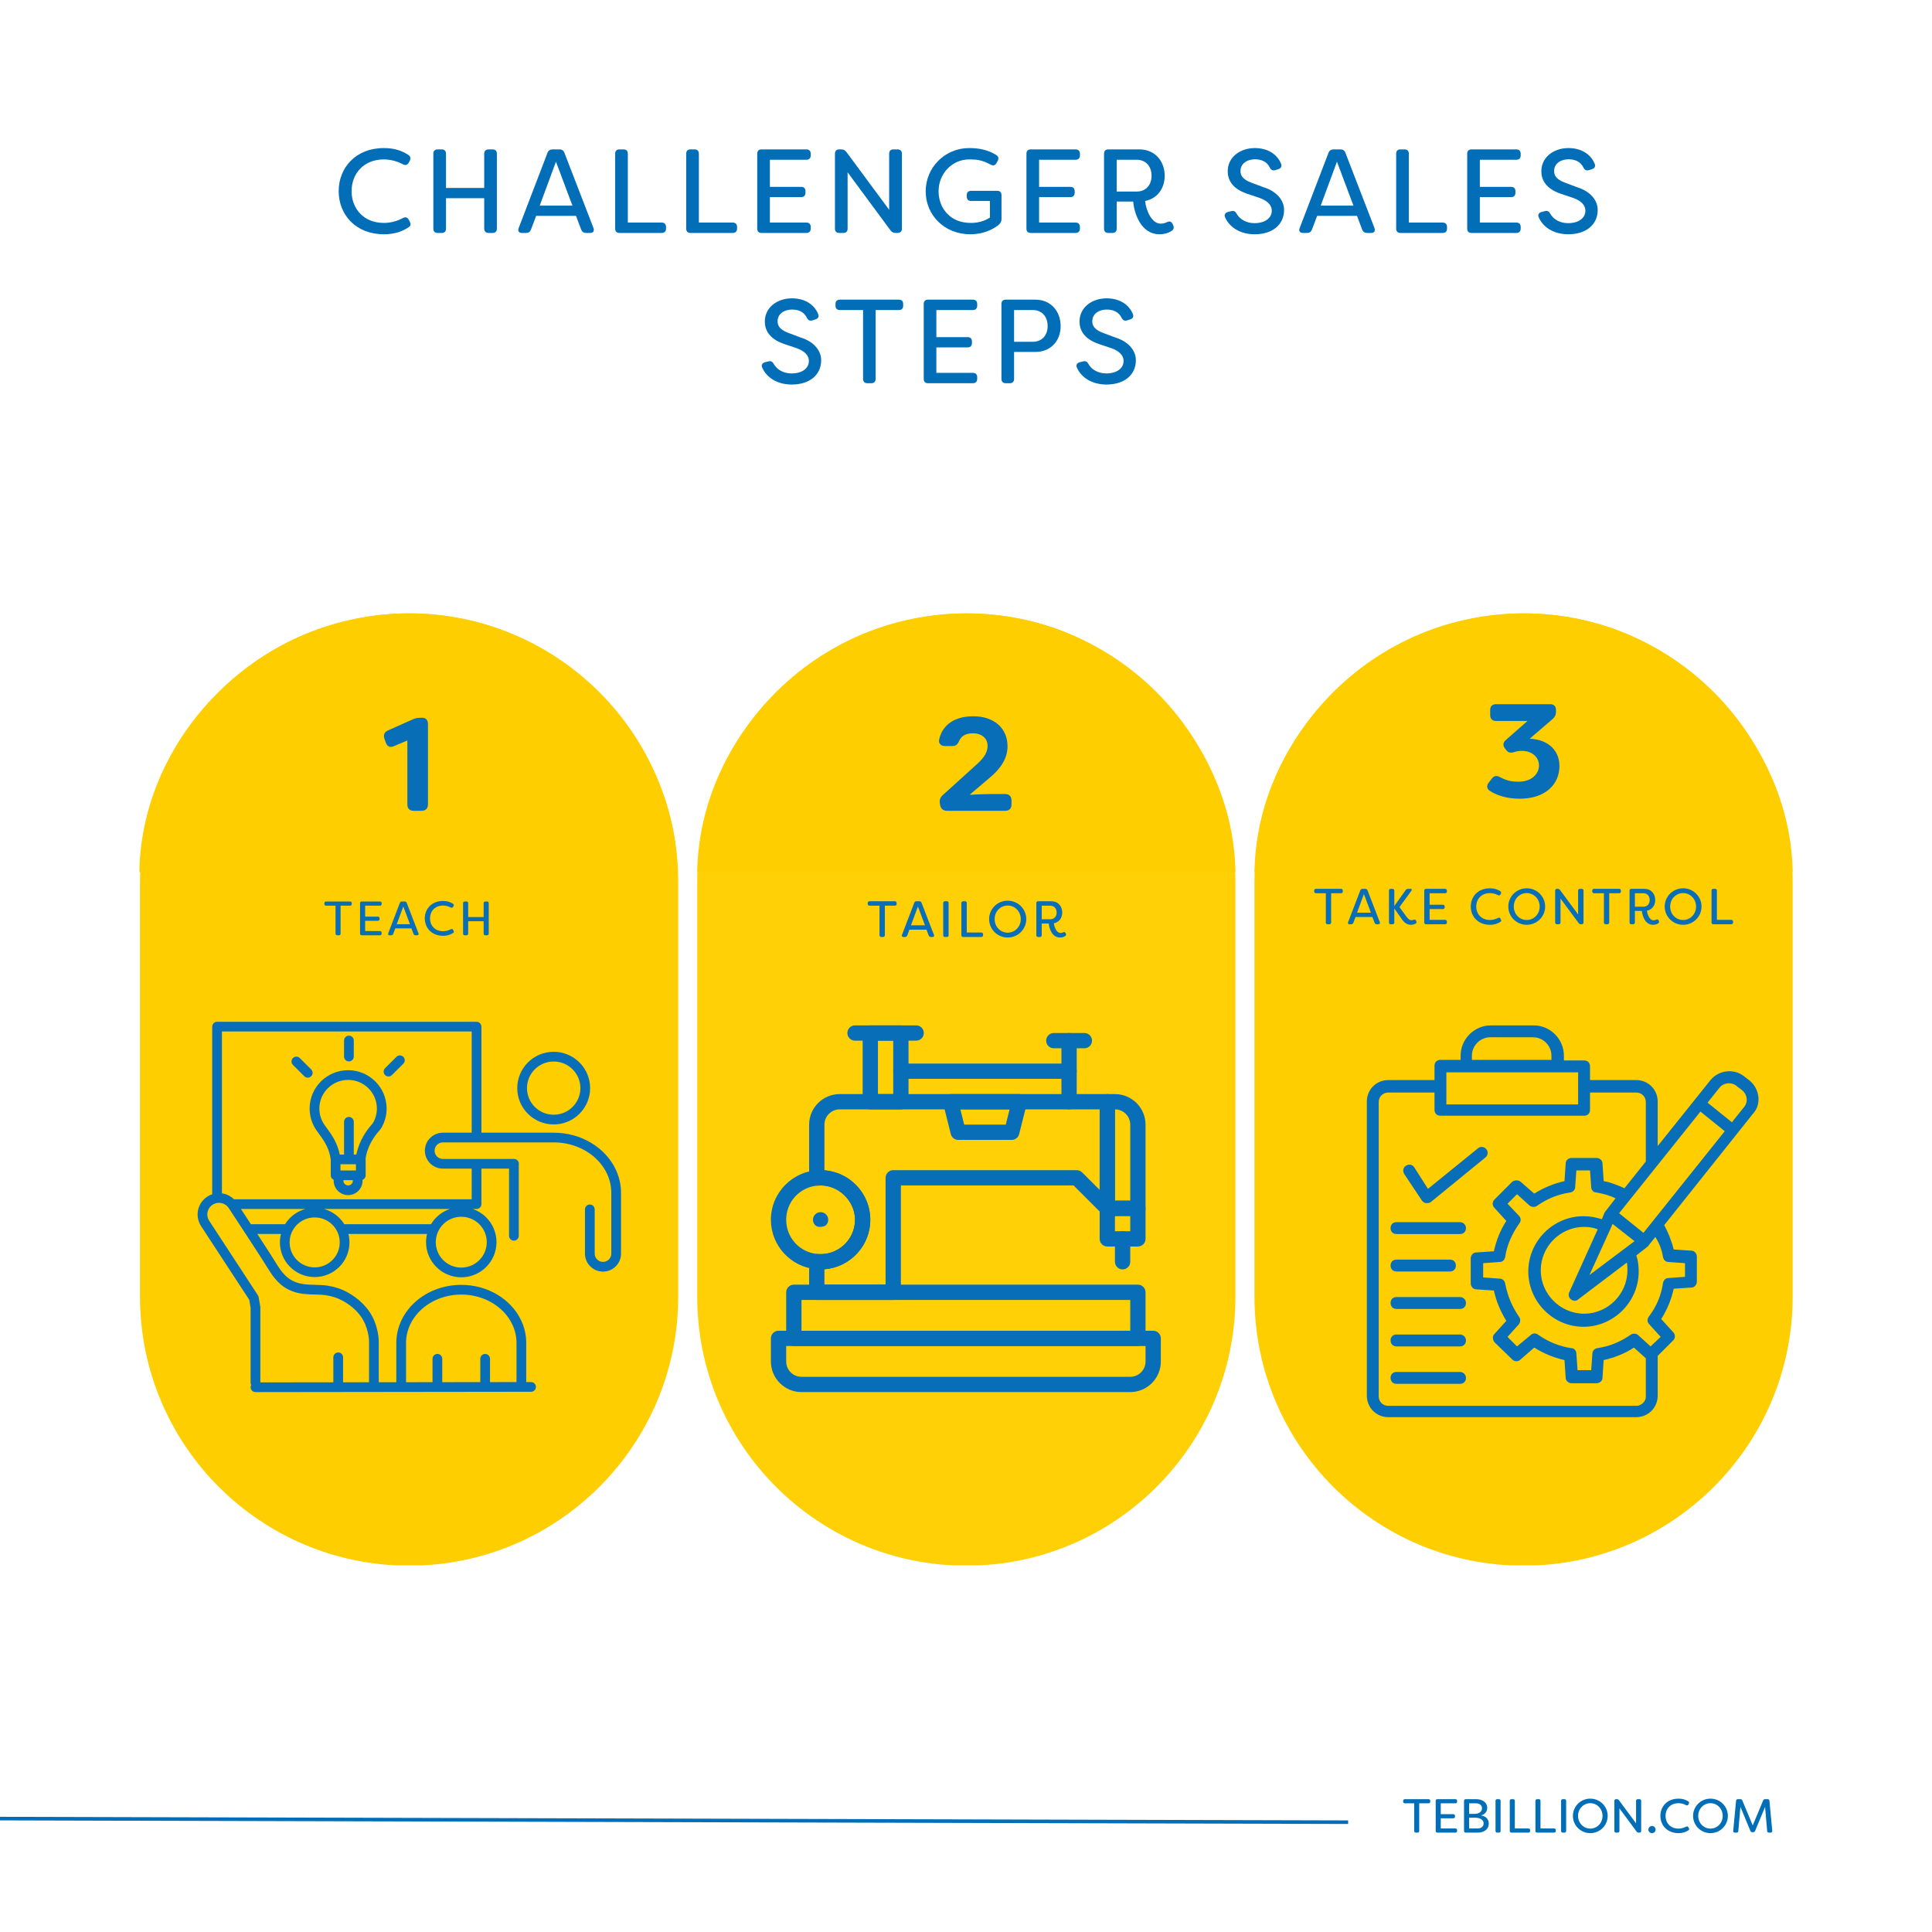 <?xml version="1.0" encoding="UTF-8"?>
<svg xmlns="http://www.w3.org/2000/svg" xmlns:xlink="http://www.w3.org/1999/xlink" width="1080" zoomAndPan="magnify" viewBox="0 0 810 810" height="1080" preserveAspectRatio="xMidYMid meet" version="1.0">
  <defs>
    <g></g>
    <clipPath id="8720dc99c1">
      <path d="M 58.691 257.164 L 284.34 257.164 L 284.34 656.984 L 58.691 656.984 Z M 58.691 257.164 " clip-rule="nonzero"></path>
    </clipPath>
    <clipPath id="5585a778f2">
      <path d="M 284.34 543.598 C 284.34 605.91 233.828 656.422 171.516 656.422 C 109.207 656.422 58.691 605.91 58.691 543.598 L 58.691 369.988 C 58.691 307.676 109.207 257.164 171.516 257.164 C 233.828 257.164 284.34 307.676 284.34 369.988 L 284.34 543.598 " clip-rule="nonzero"></path>
    </clipPath>
    <clipPath id="ddc3707fb4">
      <path d="M 292.312 257.164 L 517.961 257.164 L 517.961 656.984 L 292.312 656.984 Z M 292.312 257.164 " clip-rule="nonzero"></path>
    </clipPath>
    <clipPath id="82a1281006">
      <path d="M 517.961 543.598 C 517.961 605.91 467.449 656.422 405.137 656.422 C 342.824 656.422 292.312 605.91 292.312 543.598 L 292.312 369.988 C 292.312 307.676 342.824 257.164 405.137 257.164 C 467.449 257.164 517.961 307.676 517.961 369.988 L 517.961 543.598 " clip-rule="nonzero"></path>
    </clipPath>
    <clipPath id="5c157e4517">
      <path d="M 525.934 257.164 L 751.582 257.164 L 751.582 656.984 L 525.934 656.984 Z M 525.934 257.164 " clip-rule="nonzero"></path>
    </clipPath>
    <clipPath id="200d88fa14">
      <path d="M 751.582 543.598 C 751.582 605.91 701.066 656.422 638.758 656.422 C 576.445 656.422 525.934 605.91 525.934 543.598 L 525.934 369.988 C 525.934 307.676 576.445 257.164 638.758 257.164 C 701.066 257.164 751.582 307.676 751.582 369.988 L 751.582 543.598 " clip-rule="nonzero"></path>
    </clipPath>
    <clipPath id="0b79ce2e16">
      <path d="M 58.418 257.168 L 284.066 257.168 L 284.066 365.652 L 58.418 365.652 Z M 58.418 257.168 " clip-rule="nonzero"></path>
    </clipPath>
    <clipPath id="7782855b85">
      <path d="M 133.672 263.684 C 145.203 259.746 158.395 257.168 171.301 257.168 C 184.211 257.168 196.633 259.379 208.078 263.312 C 208.32 263.438 208.566 263.438 208.809 263.559 C 251.793 279.297 283.457 320.848 284.066 365.652 L 58.418 365.652 C 59.023 320.602 90.199 279.051 133.672 263.684 " clip-rule="nonzero"></path>
    </clipPath>
    <clipPath id="2042706be6">
      <path d="M 292.316 257.168 L 517.965 257.168 L 517.965 365.652 L 292.316 365.652 Z M 292.316 257.168 " clip-rule="nonzero"></path>
    </clipPath>
    <clipPath id="a351721875">
      <path d="M 367.57 263.684 C 379.102 259.746 392.293 257.168 405.199 257.168 C 418.109 257.168 430.531 259.379 441.977 263.312 C 442.219 263.438 442.465 263.438 442.707 263.559 C 485.691 279.297 517.355 320.848 517.965 365.652 L 292.316 365.652 C 292.922 320.602 324.098 279.051 367.57 263.684 " clip-rule="nonzero"></path>
    </clipPath>
    <clipPath id="968130b346">
      <path d="M 525.934 257.168 L 751.582 257.168 L 751.582 365.652 L 525.934 365.652 Z M 525.934 257.168 " clip-rule="nonzero"></path>
    </clipPath>
    <clipPath id="b973c6e21a">
      <path d="M 601.191 263.684 C 612.723 259.746 625.914 257.168 638.82 257.168 C 651.727 257.168 664.148 259.379 675.598 263.312 C 675.84 263.438 676.082 263.438 676.328 263.559 C 719.312 279.297 750.977 320.848 751.582 365.652 L 525.934 365.652 C 526.543 320.602 557.719 279.051 601.191 263.684 " clip-rule="nonzero"></path>
    </clipPath>
    <clipPath id="a45840d47c">
      <path d="M 82.738 428.395 L 260.488 428.395 L 260.488 583.645 L 82.738 583.645 Z M 82.738 428.395 " clip-rule="nonzero"></path>
    </clipPath>
    <clipPath id="0511cf2e8d">
      <path d="M 355 429.895 L 388 429.895 L 388 437 L 355 437 Z M 355 429.895 " clip-rule="nonzero"></path>
    </clipPath>
    <clipPath id="5ba2d8f8d7">
      <path d="M 361 429.895 L 381 429.895 L 381 466 L 361 466 Z M 361 429.895 " clip-rule="nonzero"></path>
    </clipPath>
    <clipPath id="baeaa21572">
      <path d="M 323.195 557 L 486.695 557 L 486.695 583.645 L 323.195 583.645 Z M 323.195 557 " clip-rule="nonzero"></path>
    </clipPath>
    <clipPath id="7081957428">
      <path d="M 323.195 490 L 365 490 L 365 533 L 323.195 533 Z M 323.195 490 " clip-rule="nonzero"></path>
    </clipPath>
    <clipPath id="31f29dee8e">
      <path d="M 573 429.895 L 738 429.895 L 738 594.145 L 573 594.145 Z M 573 429.895 " clip-rule="nonzero"></path>
    </clipPath>
  </defs>
  <rect x="-81" width="972" fill="#ffffff" y="-81" height="972" fill-opacity="1"></rect>
  <rect x="-81" width="972" fill="#ffffff" y="-81" height="972" fill-opacity="1"></rect>
  <rect x="-81" width="972" fill="#ffffff" y="-81" height="972" fill-opacity="1"></rect>
  <g clip-path="url(#8720dc99c1)">
    <g clip-path="url(#5585a778f2)">
      <path fill="#fece00" d="M 284.34 257.164 L 284.34 656.281 L 58.691 656.281 L 58.691 257.164 Z M 284.34 257.164 " fill-opacity="1" fill-rule="nonzero"></path>
    </g>
  </g>
  <g clip-path="url(#ddc3707fb4)">
    <g clip-path="url(#82a1281006)">
      <path fill="#ffd006" d="M 517.961 257.164 L 517.961 656.281 L 292.312 656.281 L 292.312 257.164 Z M 517.961 257.164 " fill-opacity="1" fill-rule="nonzero"></path>
    </g>
  </g>
  <g clip-path="url(#5c157e4517)">
    <g clip-path="url(#200d88fa14)">
      <path fill="#fece00" d="M 751.582 257.164 L 751.582 656.281 L 525.934 656.281 L 525.934 257.164 Z M 751.582 257.164 " fill-opacity="1" fill-rule="nonzero"></path>
    </g>
  </g>
  <g clip-path="url(#0b79ce2e16)">
    <g clip-path="url(#7782855b85)">
      <path fill="#fece00" d="M 58.418 257.168 L 284.066 257.168 L 284.066 365.652 L 58.418 365.652 Z M 58.418 257.168 " fill-opacity="1" fill-rule="nonzero"></path>
    </g>
  </g>
  <g clip-path="url(#2042706be6)">
    <g clip-path="url(#a351721875)">
      <path fill="#fece00" d="M 292.316 257.168 L 517.965 257.168 L 517.965 365.652 L 292.316 365.652 Z M 292.316 257.168 " fill-opacity="1" fill-rule="nonzero"></path>
    </g>
  </g>
  <g clip-path="url(#968130b346)">
    <g clip-path="url(#b973c6e21a)">
      <path fill="#fece00" d="M 525.934 257.168 L 751.582 257.168 L 751.582 365.652 L 525.934 365.652 Z M 525.934 257.168 " fill-opacity="1" fill-rule="nonzero"></path>
    </g>
  </g>
  <path stroke-linecap="butt" transform="matrix(0.75, 0.002, -0.002, 0.75, -97.959, 761.445)" fill="none" stroke-linejoin="miter" d="M -0 1.001 L 884.236 1.001 " stroke="#016eb7" stroke-width="2" stroke-opacity="1" stroke-miterlimit="4"></path>
  <path fill="#086eb8" d="M 232.137 445.039 C 235.234 445.039 238.02 446.285 240.051 448.309 C 242.082 450.332 243.328 453.109 243.332 456.199 C 243.328 459.285 242.082 462.062 240.051 464.09 C 238.02 466.113 235.234 467.355 232.137 467.359 C 229.039 467.355 226.25 466.113 224.219 464.09 C 222.191 462.062 220.941 459.285 220.941 456.199 C 220.941 453.109 222.191 450.332 224.219 448.309 C 226.25 446.285 229.039 445.039 232.137 445.039 Z M 216.863 456.199 C 216.859 460.395 218.574 464.215 221.336 466.965 C 224.094 469.719 227.926 471.426 232.137 471.422 C 236.348 471.426 240.18 469.719 242.938 466.965 C 245.695 464.215 247.41 460.395 247.41 456.199 C 247.41 452 245.695 448.18 242.938 445.434 C 240.18 442.68 236.348 440.973 232.137 440.973 C 227.926 440.973 224.094 442.68 221.336 445.434 C 218.574 448.18 216.859 452 216.863 456.199 " fill-opacity="1" fill-rule="nonzero"></path>
  <g clip-path="url(#a45840d47c)">
    <path fill="#086eb8" d="M 185.688 474.887 C 183.605 474.883 181.703 475.73 180.34 477.094 C 178.977 478.449 178.125 480.348 178.125 482.422 C 178.125 484.496 178.977 486.391 180.34 487.75 C 181.703 489.109 183.605 489.957 185.688 489.957 L 197.758 489.957 L 197.758 502.797 L 98.094 502.797 C 97.469 502.184 96.766 501.672 96.012 501.273 C 95.086 500.785 94.082 500.465 93.047 500.32 L 93.047 432.461 L 197.758 432.461 L 197.758 474.887 Z M 200.949 513.258 C 202.887 515.191 204.078 517.84 204.078 520.789 C 204.078 523.738 202.887 526.391 200.949 528.324 C 199.008 530.254 196.348 531.441 193.391 531.445 C 190.434 531.441 187.773 530.254 185.832 528.324 C 183.895 526.391 182.703 523.738 182.703 520.789 C 182.703 517.84 183.895 515.191 185.832 513.258 C 187.773 511.324 190.434 510.137 193.391 510.137 C 196.348 510.137 199.008 511.324 200.949 513.258 Z M 144.348 513.266 C 143.75 512.297 143.043 511.406 142.242 510.605 C 140.477 508.848 138.25 507.539 135.766 506.863 L 188.613 506.863 C 186.457 507.598 184.52 508.812 182.949 510.383 C 182.082 511.242 181.328 512.211 180.699 513.266 Z M 139.355 528.285 C 137.449 530.184 134.836 531.352 131.93 531.352 C 129.023 531.352 126.41 530.184 124.504 528.285 C 122.602 526.383 121.43 523.781 121.43 520.883 C 121.43 517.988 122.602 515.383 124.504 513.48 C 126.41 511.586 129.023 510.418 131.93 510.418 C 134.836 510.418 137.449 511.586 139.355 513.48 C 141.258 515.383 142.43 517.988 142.43 520.883 C 142.43 523.781 141.258 526.383 139.355 528.285 Z M 105.207 513.266 C 103.801 511.141 102.402 509.004 101.004 506.863 L 128.094 506.863 C 125.609 507.539 123.383 508.848 121.621 510.605 C 120.816 511.406 120.109 512.297 119.512 513.266 Z M 110.117 528.285 C 111.164 529.883 112.152 531.613 113.297 533.336 C 114.441 535.059 115.746 536.777 117.445 538.293 C 118.887 539.586 120.504 540.547 122.203 541.223 C 123.906 541.902 125.691 542.305 127.504 542.504 C 129.156 542.684 130.75 542.707 132.273 542.742 C 133.793 542.777 135.242 542.828 136.613 543.027 C 139.082 543.387 141.441 544.137 143.609 545.309 C 145.641 546.402 147.59 547.82 149.234 549.477 C 150.875 551.133 152.211 553.027 153.066 555.074 C 153.535 556.188 153.953 557.473 154.246 558.77 C 154.543 560.07 154.715 561.379 154.715 562.516 L 154.715 579.52 L 143.836 579.535 L 143.836 569.051 C 143.836 567.93 142.922 567.02 141.797 567.02 C 140.668 567.02 139.754 567.93 139.754 569.051 L 139.754 579.539 L 109.148 579.578 L 109.148 548.086 C 109.148 547.969 109.137 547.859 109.117 547.742 L 108.438 543.832 C 108.391 543.562 108.285 543.293 108.137 543.066 L 87.715 511.828 C 87.176 511.004 86.922 510.09 86.922 509.176 C 86.922 508.379 87.117 507.586 87.492 506.883 C 87.867 506.176 88.418 505.559 89.141 505.09 C 89.969 504.551 90.887 504.297 91.805 504.297 C 92.602 504.297 93.395 504.492 94.105 504.867 C 94.812 505.242 95.434 505.789 95.906 506.508 C 98.172 509.977 100.438 513.461 102.738 516.926 C 105.223 520.664 107.625 524.484 110.117 528.285 Z M 170.238 563.047 C 170.238 560.273 170.867 557.641 172.02 555.227 C 173.742 551.613 176.652 548.488 180.355 546.273 C 184.055 544.055 188.543 542.75 193.391 542.75 C 199.855 542.75 205.676 545.074 209.852 548.777 C 211.938 550.625 213.613 552.816 214.762 555.227 C 215.914 557.641 216.543 560.273 216.543 563.047 L 216.543 579.441 L 205.441 579.457 L 205.441 569.68 C 205.441 568.555 204.531 567.645 203.402 567.645 C 202.277 567.645 201.363 568.555 201.363 569.68 L 201.363 579.461 L 185.418 579.48 L 185.418 569.68 C 185.418 568.555 184.504 567.645 183.379 567.645 C 182.25 567.645 181.34 568.555 181.34 569.68 L 181.34 579.488 L 170.238 579.5 Z M 247.832 479.141 C 243.332 476.445 237.93 474.887 232.137 474.887 L 201.836 474.887 L 201.836 430.43 C 201.836 429.895 201.617 429.371 201.238 428.992 C 200.859 428.613 200.332 428.395 199.797 428.395 L 91.008 428.395 C 90.473 428.395 89.945 428.613 89.566 428.992 C 89.188 429.371 88.969 429.895 88.969 430.43 L 88.969 500.695 C 88.258 500.934 87.566 501.258 86.914 501.684 C 85.598 502.535 84.574 503.684 83.887 504.98 C 83.199 506.273 82.84 507.715 82.84 509.176 C 82.84 510.848 83.316 512.551 84.297 514.051 L 104.492 544.934 L 105.066 548.262 L 105.066 579.719 C 105.066 580.062 105.16 580.383 105.312 580.668 C 105.164 580.953 105.07 581.27 105.07 581.613 C 105.07 582.738 105.984 583.648 107.113 583.645 L 222.652 583.5 C 223.777 583.5 224.688 582.59 224.688 581.465 C 224.688 580.344 223.77 579.434 222.645 579.438 L 220.625 579.438 L 220.625 563.047 C 220.625 559.652 219.848 556.41 218.445 553.48 C 216.348 549.082 212.867 545.387 208.527 542.789 C 204.188 540.188 198.977 538.684 193.391 538.684 C 185.941 538.684 179.164 541.359 174.219 545.738 C 171.746 547.93 169.734 550.551 168.336 553.48 C 166.934 556.41 166.156 559.652 166.156 563.047 L 166.156 579.504 L 158.793 579.516 L 158.793 562.516 C 158.793 560.984 158.574 559.406 158.227 557.871 C 157.875 556.336 157.395 554.848 156.832 553.508 C 155.738 550.898 154.09 548.59 152.133 546.621 C 150.176 544.648 147.914 543.008 145.551 541.73 C 142.938 540.32 140.109 539.426 137.203 539.004 C 135.527 538.762 133.914 538.715 132.367 538.676 C 130.824 538.641 129.348 538.617 127.953 538.461 C 126.438 538.297 125.02 537.969 123.723 537.449 C 122.422 536.93 121.238 536.223 120.164 535.266 C 118.84 534.086 117.746 532.668 116.699 531.09 C 115.652 529.52 114.664 527.793 113.531 526.062 C 111.641 523.176 109.781 520.25 107.883 517.332 L 117.789 517.332 C 117.504 518.473 117.348 519.66 117.352 520.883 C 117.348 524.891 118.984 528.535 121.621 531.16 C 124.254 533.785 127.91 535.418 131.93 535.418 C 135.949 535.418 139.609 533.785 142.242 531.16 C 144.875 528.535 146.512 524.891 146.512 520.883 C 146.512 519.66 146.355 518.473 146.07 517.332 L 179.035 517.332 C 178.77 518.445 178.621 519.602 178.621 520.789 C 178.621 524.848 180.277 528.543 182.949 531.199 C 185.613 533.859 189.32 535.512 193.391 535.512 C 197.461 535.512 201.168 533.859 203.832 531.199 C 206.504 528.543 208.16 524.848 208.156 520.789 C 208.16 516.73 206.504 513.039 203.832 510.383 C 202.262 508.812 200.324 507.598 198.168 506.863 L 199.797 506.863 C 200.332 506.863 200.859 506.645 201.238 506.266 C 201.617 505.891 201.836 505.367 201.836 504.828 L 201.836 489.957 L 213.418 489.957 L 213.418 518.113 C 213.418 519.238 214.332 520.148 215.461 520.148 C 216.586 520.148 217.5 519.238 217.5 518.113 L 217.5 488.301 C 217.523 488.176 217.535 488.051 217.535 487.922 C 217.535 486.801 216.625 485.891 215.496 485.891 L 185.688 485.891 C 184.719 485.891 183.859 485.504 183.227 484.875 C 182.59 484.238 182.207 483.387 182.207 482.422 C 182.207 481.457 182.59 480.602 183.227 479.969 C 183.859 479.336 184.719 478.953 185.688 478.953 L 232.137 478.953 C 238.879 478.949 244.949 481.375 249.305 485.238 C 251.48 487.168 253.23 489.453 254.434 491.973 C 255.633 494.492 256.293 497.242 256.293 500.137 L 256.293 525.59 C 256.293 526.555 255.906 527.41 255.273 528.043 C 254.637 528.676 253.781 529.059 252.812 529.059 C 251.844 529.059 250.988 528.676 250.352 528.043 C 249.719 527.41 249.332 526.555 249.332 525.59 L 249.332 507.031 C 249.332 505.91 248.418 505 247.293 505 C 246.164 505 245.25 505.91 245.25 507.031 L 245.25 525.59 C 245.25 527.664 246.102 529.562 247.465 530.918 C 248.828 532.281 250.73 533.125 252.812 533.125 C 254.895 533.125 256.797 532.281 258.156 530.918 C 259.523 529.562 260.375 527.664 260.371 525.59 L 260.371 500.137 C 260.371 496.621 259.566 493.262 258.117 490.227 C 255.941 485.668 252.332 481.836 247.832 479.141 " fill-opacity="1" fill-rule="nonzero"></path>
  </g>
  <path fill="#086eb8" d="M 157.91 466.336 C 157.789 467.246 157.562 468.133 157.238 468.988 C 157.113 469.316 156.988 469.625 156.859 469.906 L 156.859 469.91 C 156.641 470.387 156.402 470.797 156.125 471.148 L 156.098 471.188 L 156.098 471.184 C 155.766 471.605 155.305 472.086 154.809 472.699 L 154.809 472.703 C 154.238 473.414 153.703 474.156 153.203 474.918 C 152.582 475.875 152.008 476.875 151.5 477.918 C 150.914 479.117 150.418 480.359 150.02 481.637 C 149.773 482.426 149.57 483.234 149.41 484.051 L 148.324 484.051 L 148.324 470.312 C 148.324 469.188 147.41 468.277 146.285 468.277 C 145.156 468.277 144.246 469.188 144.246 470.312 L 144.246 484.051 L 142.445 484.051 C 141.887 481.262 140.84 478.906 139.734 477 C 139.02 475.758 138.281 474.695 137.645 473.824 C 137.008 472.953 136.469 472.254 136.191 471.824 L 136.141 471.75 C 136.016 471.57 135.887 471.379 135.754 471.172 L 135.758 471.176 C 134.578 469.312 133.895 467.133 133.891 464.777 C 133.895 461.453 135.238 458.461 137.426 456.277 C 139.613 454.102 142.613 452.758 145.949 452.758 C 149.289 452.758 152.289 454.102 154.477 456.277 C 156.664 458.461 158.008 461.453 158.008 464.777 C 158.008 465.301 157.977 465.828 157.91 466.336 Z M 147.348 496.414 C 146.984 496.773 146.504 496.988 145.953 496.988 C 145.398 496.988 144.918 496.773 144.555 496.414 C 144.195 496.051 143.977 495.57 143.977 495.02 C 143.977 494.941 143.988 494.867 144 494.793 L 147.902 494.793 C 147.91 494.867 147.926 494.941 147.926 495.02 C 147.926 495.57 147.707 496.051 147.348 496.414 Z M 146.285 488.117 L 149.223 488.117 L 149.223 490.727 L 142.746 490.727 L 142.746 488.117 Z M 145.949 448.691 C 141.5 448.691 137.453 450.496 134.539 453.402 C 131.621 456.309 129.812 460.34 129.812 464.777 C 129.812 467.926 130.738 470.871 132.309 473.348 L 132.312 473.352 C 132.453 473.574 132.609 473.805 132.77 474.039 C 132.785 474.062 132.805 474.086 132.82 474.109 C 132.82 474.109 132.82 474.113 132.82 474.113 C 133.25 474.758 133.766 475.422 134.344 476.215 C 135.238 477.438 136.25 478.93 137.082 480.715 C 137.828 482.316 138.426 484.141 138.668 486.23 L 138.668 492.758 C 138.668 493.293 138.887 493.816 139.266 494.195 C 139.453 494.383 139.676 494.527 139.914 494.629 C 139.906 494.762 139.895 494.887 139.895 495.02 C 139.895 496.68 140.578 498.203 141.668 499.289 C 142.758 500.379 144.285 501.059 145.953 501.055 C 147.617 501.059 149.145 500.379 150.23 499.289 C 151.324 498.203 152.008 496.68 152.004 495.02 C 152.004 494.895 151.996 494.773 151.988 494.652 C 152.254 494.551 152.5 494.402 152.707 494.195 C 153.086 493.816 153.305 493.293 153.305 492.758 L 153.305 486.082 C 153.305 485.945 153.289 485.809 153.262 485.676 C 153.41 484.719 153.625 483.77 153.914 482.844 C 154.25 481.766 154.672 480.715 155.168 479.695 C 155.594 478.82 156.086 477.965 156.629 477.129 L 156.625 477.133 C 157.051 476.48 157.508 475.848 157.996 475.238 C 158.332 474.812 158.801 474.328 159.297 473.707 L 159.301 473.703 L 159.336 473.66 L 159.34 473.652 C 159.859 472.988 160.254 472.285 160.57 471.594 C 160.754 471.195 160.91 470.805 161.051 470.43 C 161.488 469.285 161.793 468.09 161.953 466.871 C 162.047 466.172 162.09 465.469 162.09 464.777 C 162.09 460.34 160.281 456.309 157.363 453.402 C 154.449 450.496 150.402 448.691 145.949 448.691 " fill-opacity="1" fill-rule="nonzero"></path>
  <path fill="#086eb8" d="M 146.285 444.992 C 147.41 444.992 148.324 444.082 148.324 442.957 L 148.324 436.234 C 148.324 435.113 147.41 434.203 146.285 434.203 C 145.156 434.203 144.246 435.113 144.246 436.234 L 144.246 442.957 C 144.246 444.082 145.156 444.992 146.285 444.992 " fill-opacity="1" fill-rule="nonzero"></path>
  <path fill="#086eb8" d="M 166.207 443.086 L 161.441 447.84 C 160.645 448.633 160.645 449.922 161.441 450.715 C 162.234 451.508 163.527 451.508 164.324 450.715 L 169.094 445.961 C 169.891 445.168 169.891 443.879 169.094 443.086 C 168.297 442.293 167.008 442.293 166.207 443.086 " fill-opacity="1" fill-rule="nonzero"></path>
  <path fill="#086eb8" d="M 130.465 448.348 L 125.691 443.594 C 124.898 442.801 123.605 442.801 122.809 443.594 C 122.012 444.387 122.012 445.676 122.809 446.469 L 127.578 451.223 C 128.375 452.02 129.668 452.02 130.461 451.223 C 131.258 450.43 131.258 449.145 130.465 448.348 " fill-opacity="1" fill-rule="nonzero"></path>
  <g clip-path="url(#0511cf2e8d)">
    <path fill="#086eb8" d="M 384.109 436.301 L 358.465 436.301 C 356.695 436.301 355.258 434.867 355.258 433.102 C 355.258 431.332 356.695 429.898 358.465 429.898 L 384.109 429.898 C 385.879 429.898 387.312 431.332 387.312 433.102 C 387.312 434.867 385.879 436.301 384.109 436.301 Z M 384.109 436.301 " fill-opacity="1" fill-rule="nonzero"></path>
  </g>
  <path fill="#086eb8" d="M 454.629 439.5 L 441.809 439.5 C 440.035 439.5 438.602 438.066 438.602 436.301 C 438.602 434.535 440.035 433.102 441.809 433.102 L 454.629 433.102 C 456.398 433.102 457.836 434.535 457.836 436.301 C 457.836 438.07 456.398 439.5 454.629 439.5 Z M 454.629 439.5 " fill-opacity="1" fill-rule="nonzero"></path>
  <path fill="#086eb8" d="M 477.066 509.801 L 464.246 509.801 C 462.477 509.801 461.039 508.367 461.039 506.598 L 461.039 461.906 C 461.039 460.137 462.477 458.703 464.246 458.703 L 467.449 458.703 C 474.52 458.703 480.273 464.449 480.273 471.508 L 480.273 506.598 C 480.273 508.367 478.836 509.801 477.066 509.801 Z M 467.449 503.398 L 473.863 503.398 L 473.863 471.508 C 473.863 467.977 470.984 465.105 467.449 465.105 Z M 467.449 503.398 " fill-opacity="1" fill-rule="nonzero"></path>
  <path fill="#086eb8" d="M 374.492 545.004 L 342.438 545.004 C 340.668 545.004 339.23 543.57 339.23 541.805 L 339.23 528.93 C 339.23 527.047 340.855 525.566 342.73 525.742 C 351.148 526.512 358.465 519.871 358.465 511.398 C 358.465 502.961 351.184 496.289 342.727 497.059 C 340.859 497.23 339.23 495.758 339.23 493.871 L 339.23 471.508 C 339.23 464.445 344.984 458.703 352.055 458.703 L 464.246 458.703 C 466.016 458.703 467.449 460.137 467.449 461.906 L 467.449 506.598 C 467.449 507.895 466.668 509.062 465.473 509.555 C 464.273 510.051 462.895 509.777 461.977 508.863 L 450.094 496.996 L 377.699 496.996 L 377.699 541.805 C 377.699 543.57 376.262 545.004 374.492 545.004 Z M 345.645 538.605 L 371.285 538.605 L 371.285 493.797 C 371.285 492.031 372.723 490.598 374.492 490.598 L 451.422 490.598 C 452.273 490.598 453.09 490.934 453.691 491.535 L 461.039 498.871 L 461.039 465.105 L 352.055 465.105 C 348.52 465.105 345.645 467.977 345.645 471.508 L 345.645 490.656 C 356.387 491.477 364.875 500.469 364.875 511.398 C 364.875 522.332 356.387 531.324 345.645 532.141 Z M 345.645 538.605 " fill-opacity="1" fill-rule="nonzero"></path>
  <path fill="#086eb8" d="M 477.066 522.602 L 464.246 522.602 C 462.477 522.602 461.039 521.168 461.039 519.398 L 461.039 506.598 C 461.039 504.832 462.477 503.398 464.246 503.398 L 477.066 503.398 C 478.836 503.398 480.273 504.832 480.273 506.598 L 480.273 519.398 C 480.273 521.168 478.836 522.602 477.066 522.602 Z M 467.449 516.199 L 473.863 516.199 L 473.863 509.801 L 467.449 509.801 Z M 467.449 516.199 " fill-opacity="1" fill-rule="nonzero"></path>
  <path fill="#086eb8" d="M 470.656 532.203 C 468.887 532.203 467.449 530.77 467.449 529 L 467.449 519.398 C 467.449 517.633 468.887 516.199 470.656 516.199 C 472.426 516.199 473.863 517.633 473.863 519.398 L 473.863 529 C 473.863 530.77 472.426 532.203 470.656 532.203 Z M 470.656 532.203 " fill-opacity="1" fill-rule="nonzero"></path>
  <g clip-path="url(#5ba2d8f8d7)">
    <path fill="#086eb8" d="M 377.699 465.105 L 364.875 465.105 C 363.105 465.105 361.672 463.672 361.672 461.906 L 361.672 433.102 C 361.672 431.332 363.105 429.898 364.875 429.898 L 377.699 429.898 C 379.469 429.898 380.902 431.332 380.902 433.102 L 380.902 461.906 C 380.902 463.672 379.469 465.105 377.699 465.105 Z M 368.082 458.703 L 374.492 458.703 L 374.492 436.301 L 368.082 436.301 Z M 368.082 458.703 " fill-opacity="1" fill-rule="nonzero"></path>
  </g>
  <path fill="#086eb8" d="M 448.219 452.305 L 377.699 452.305 C 375.926 452.305 374.492 450.871 374.492 449.102 C 374.492 447.336 375.926 445.902 377.699 445.902 L 448.219 445.902 C 449.988 445.902 451.422 447.336 451.422 449.102 C 451.422 450.871 449.988 452.305 448.219 452.305 Z M 448.219 452.305 " fill-opacity="1" fill-rule="nonzero"></path>
  <path fill="#086eb8" d="M 448.219 465.105 C 446.449 465.105 445.012 463.672 445.012 461.906 L 445.012 436.301 C 445.012 434.535 446.449 433.102 448.219 433.102 C 449.988 433.102 451.422 434.535 451.422 436.301 L 451.422 461.906 C 451.422 463.672 449.988 465.105 448.219 465.105 Z M 448.219 465.105 " fill-opacity="1" fill-rule="nonzero"></path>
  <path fill="#086eb8" d="M 477.066 564.32 L 332.82 564.32 C 331.051 564.32 329.617 562.887 329.617 561.117 L 329.617 541.805 C 329.617 540.035 331.051 538.602 332.82 538.602 L 477.066 538.602 C 478.836 538.602 480.273 540.035 480.273 541.805 L 480.273 561.117 C 480.273 562.887 478.836 564.32 477.066 564.32 Z M 336.027 557.918 L 473.863 557.918 L 473.863 545.004 L 336.027 545.004 Z M 336.027 557.918 " fill-opacity="1" fill-rule="nonzero"></path>
  <g clip-path="url(#baeaa21572)">
    <path fill="#086eb8" d="M 473.863 583.637 L 336.027 583.637 C 328.957 583.637 323.203 577.891 323.203 570.832 L 323.203 561.117 C 323.203 559.352 324.641 557.918 326.41 557.918 L 483.477 557.918 C 485.246 557.918 486.684 559.352 486.684 561.117 L 486.684 570.832 C 486.684 577.891 480.93 583.637 473.863 583.637 Z M 329.617 564.32 L 329.617 570.832 C 329.617 574.363 332.492 577.234 336.027 577.234 L 473.863 577.234 C 477.395 577.234 480.273 574.363 480.273 570.832 L 480.273 564.32 Z M 329.617 564.32 " fill-opacity="1" fill-rule="nonzero"></path>
  </g>
  <g clip-path="url(#7081957428)">
    <path fill="#086eb8" d="M 342.145 532.113 C 331.504 531.16 323.203 522.23 323.203 511.398 C 323.203 499.895 332.551 490.598 344.039 490.598 C 355.527 490.598 364.875 499.93 364.875 511.398 C 364.875 523.633 354.312 533.23 342.145 532.113 Z M 342.727 497.059 C 335.25 497.727 329.617 503.895 329.617 511.398 C 329.617 518.906 335.25 525.07 342.723 525.742 C 351.18 526.516 358.465 519.844 358.465 511.398 C 358.465 503.457 351.184 496.289 342.727 497.059 Z M 342.727 497.059 " fill-opacity="1" fill-rule="nonzero"></path>
  </g>
  <path fill="#086eb8" d="M 341.773 513.66 C 340.516 512.406 340.531 510.379 341.773 509.137 C 343.02 507.895 345.051 507.883 346.305 509.137 C 347.551 510.379 347.562 512.406 346.305 513.66 C 345.711 514.258 343.035 514.918 341.773 513.66 Z M 341.773 513.66 " fill-opacity="1" fill-rule="nonzero"></path>
  <path fill="#086eb8" d="M 424.176 477.906 L 401.738 477.906 C 400.266 477.906 398.984 476.906 398.629 475.484 L 395.422 462.68 C 394.918 460.66 396.449 458.703 398.531 458.703 L 427.383 458.703 C 429.469 458.703 430.996 460.664 430.492 462.68 L 427.285 475.484 C 426.93 476.906 425.648 477.906 424.176 477.906 Z M 404.242 471.508 L 421.676 471.508 L 423.277 465.105 L 402.637 465.105 Z M 404.242 471.508 " fill-opacity="1" fill-rule="nonzero"></path>
  <path fill="#086eb8" d="M 464.246 509.91 C 462.477 509.91 461.039 508.477 461.039 506.711 L 461.039 506.598 C 461.039 504.832 462.477 503.398 464.246 503.398 C 466.016 503.398 467.449 504.832 467.449 506.598 L 467.449 506.711 C 467.449 508.48 466.016 509.91 464.246 509.91 Z M 464.246 509.91 " fill-opacity="1" fill-rule="nonzero"></path>
  <g clip-path="url(#31f29dee8e)">
    <path fill="#086eb8" d="M 733.566 453.07 L 731.324 451.328 C 727.094 447.84 720.625 448.586 717.141 452.824 L 694.992 480.488 L 694.992 461.797 C 694.992 456.812 691.012 452.824 686.035 452.824 L 666.625 452.824 L 666.625 447.09 C 666.625 445.594 665.629 444.598 664.133 444.598 L 655.672 444.598 L 655.672 442.605 C 655.672 435.625 649.949 429.895 642.98 429.895 L 625.062 429.895 C 618.098 429.895 612.371 435.625 612.371 442.605 L 612.371 444.348 L 603.91 444.348 C 602.418 444.348 601.422 445.348 601.422 446.84 L 601.422 452.824 L 582.012 452.824 C 577.035 452.824 573.055 456.812 573.055 461.797 L 573.055 585.172 C 573.055 590.156 577.035 594.145 582.012 594.145 L 686.035 594.145 C 691.012 594.145 694.992 590.156 694.992 585.172 L 694.992 568.473 L 701.465 561.992 C 702.457 560.992 702.457 559.5 701.465 558.5 L 696.484 553.02 C 698.977 549.031 700.715 544.793 701.711 540.309 L 709.176 539.809 C 710.422 539.809 711.418 538.562 711.418 537.316 L 711.418 526.848 C 711.418 525.602 710.422 524.355 709.176 524.355 L 701.711 523.855 C 700.715 519.867 699.223 516.379 697.73 513.637 L 735.059 466.781 C 738.543 463.043 737.797 456.562 733.566 453.07 Z M 689.02 516.879 L 678.816 508.652 L 712.91 466.031 L 723.113 474.258 Z M 682.301 532.582 C 682.301 542.551 674.09 550.773 664.133 550.773 C 654.18 550.773 645.969 542.551 645.969 532.582 C 645.969 522.609 654.18 514.387 664.133 514.387 C 666.125 514.387 667.867 514.637 669.859 515.383 L 657.914 541.801 C 657.414 542.801 657.664 544.047 658.66 544.793 C 659.656 545.539 660.898 545.539 661.645 544.793 L 682.051 529.34 C 682.301 530.336 682.301 531.332 682.301 532.582 Z M 666.375 534.574 L 675.332 514.883 L 676.078 513.141 L 685.289 520.367 Z M 617.102 442.605 C 617.102 438.367 620.586 434.879 624.816 434.879 L 642.734 434.879 C 646.965 434.879 650.449 438.367 650.449 442.605 L 650.449 444.348 L 617.102 444.348 Z M 614.613 449.582 L 661.645 449.582 C 661.645 454.816 661.645 458.059 661.645 463.043 L 606.398 463.043 C 606.398 458.059 606.398 454.816 606.398 449.582 Z M 686.035 589.406 L 582.012 589.406 C 579.773 589.406 578.031 587.664 578.031 585.418 L 578.031 462.043 C 578.031 459.801 579.773 458.059 582.012 458.059 L 601.422 458.059 L 601.422 465.285 C 601.422 466.781 602.418 467.777 603.91 467.777 L 664.133 467.777 C 665.629 467.777 666.625 466.781 666.625 465.285 L 666.625 458.059 L 686.035 458.059 C 688.273 458.059 690.016 459.801 690.016 462.043 L 690.016 486.969 L 681.059 498.184 C 678.32 496.938 675.332 495.691 672.348 495.195 L 671.848 487.715 C 671.848 486.469 670.605 485.473 669.359 485.473 L 658.91 485.473 C 657.664 485.473 656.422 486.469 656.422 487.715 L 655.922 495.195 C 651.441 496.191 647.211 497.938 643.23 500.43 L 637.508 495.441 C 636.512 494.695 635.02 494.695 634.023 495.441 L 626.559 502.922 C 625.562 503.918 625.562 505.414 626.559 506.41 L 631.535 511.895 C 629.047 515.633 627.305 520.117 626.309 524.605 L 618.844 525.102 C 617.598 525.102 616.602 526.348 616.602 527.594 L 616.602 538.062 C 616.602 539.309 617.598 540.555 618.844 540.555 L 626.309 541.055 C 627.305 545.539 629.047 549.777 631.535 553.766 L 626.559 559.25 C 625.562 560.246 625.812 561.742 626.559 562.738 L 634.023 569.965 C 635.02 570.965 636.512 570.965 637.508 569.965 L 643.23 564.98 C 647.211 567.473 651.441 569.219 655.922 570.215 L 656.422 577.691 C 656.422 578.938 657.664 579.938 658.91 579.938 L 669.359 579.938 C 670.605 579.938 671.848 578.938 671.848 577.691 L 672.348 570.215 C 676.828 569.219 681.305 567.473 685.039 564.98 L 690.016 569.469 L 690.016 585.668 C 690.016 587.664 688.023 589.406 686.035 589.406 Z M 697.234 527.098 C 697.48 528.344 698.477 529.09 699.473 529.09 L 706.441 529.59 L 706.441 535.32 L 699.473 535.82 C 698.227 535.82 697.48 536.816 697.234 537.812 C 696.484 543.047 694.496 547.785 691.262 552.02 C 690.512 553.02 690.512 554.266 691.508 555.262 L 696.238 560.496 L 692.008 564.484 L 686.781 559.746 C 686.035 559 684.539 559 683.793 559.5 C 679.562 562.488 674.836 564.484 669.609 565.23 C 668.367 565.48 667.617 566.477 667.617 567.473 L 667.121 574.453 L 661.398 574.453 L 660.898 567.473 C 660.898 566.227 659.902 565.23 658.91 565.23 C 653.684 564.484 648.953 562.488 644.723 559.5 C 643.727 558.75 642.484 559 641.738 559.746 L 636.016 564.484 L 632.031 560.496 L 636.762 555.262 C 637.508 554.266 637.508 553.02 637.008 552.27 C 634.023 548.031 632.031 543.297 631.035 538.062 C 630.789 536.816 629.793 536.07 628.797 536.07 L 621.828 535.57 L 621.828 529.59 L 628.797 529.09 C 630.043 529.09 630.789 528.094 631.035 527.098 C 631.785 521.863 634.023 517.129 637.008 512.891 C 637.758 511.895 637.758 510.648 636.762 509.648 L 632.031 504.664 L 636.016 500.676 L 641.238 505.414 C 642.234 506.16 643.48 506.16 644.227 505.66 C 648.457 502.672 653.184 500.676 658.41 499.93 C 659.656 499.68 660.402 498.684 660.402 497.688 L 660.898 490.707 L 666.625 490.707 L 667.121 497.688 C 667.121 498.934 668.117 499.93 669.113 499.93 C 672.098 500.43 674.836 501.176 677.324 502.422 L 672.844 508.156 C 672.844 508.156 672.598 508.652 672.598 508.652 L 671.602 511.145 C 669.113 510.398 666.625 509.898 663.887 509.898 C 651.195 509.898 640.742 520.367 640.742 533.078 C 640.742 545.789 651.195 556.258 663.887 556.258 C 676.578 556.258 687.031 545.789 687.031 533.078 C 687.031 530.836 686.781 528.594 686.035 526.348 L 690.512 522.859 C 690.512 522.859 690.762 522.609 690.762 522.609 C 690.762 522.609 691.012 522.609 691.012 522.359 L 693.996 518.621 C 695.492 520.867 696.734 523.855 697.234 527.098 Z M 731.078 464.289 L 726.102 470.52 L 715.898 462.293 L 720.875 456.062 C 722.617 453.82 726.102 453.57 728.09 455.316 L 730.332 457.059 C 732.57 458.805 733.066 462.043 731.078 464.289 Z M 731.078 464.289 " fill-opacity="1" fill-rule="nonzero"></path>
  </g>
  <path fill="#086eb8" d="M 596.195 503.418 C 596.695 503.918 597.191 504.414 597.938 504.414 C 598.188 504.414 598.188 504.414 598.438 504.414 C 598.934 504.414 599.68 504.168 599.93 503.918 L 622.824 485.223 C 623.82 484.477 624.07 482.73 623.074 481.734 C 622.328 480.738 620.586 480.488 619.59 481.484 L 598.684 498.434 L 592.961 489.461 C 592.215 488.215 590.723 487.965 589.477 488.715 C 588.234 489.461 587.984 490.957 588.73 492.203 Z M 596.195 503.418 " fill-opacity="1" fill-rule="nonzero"></path>
  <path fill="#086eb8" d="M 612.125 512.391 L 585.496 512.391 C 584.004 512.391 583.008 513.387 583.008 514.883 C 583.008 516.379 584.004 517.375 585.496 517.375 L 612.125 517.375 C 613.617 517.375 614.613 516.379 614.613 514.883 C 614.613 513.387 613.367 512.391 612.125 512.391 Z M 612.125 512.391 " fill-opacity="1" fill-rule="nonzero"></path>
  <path fill="#086eb8" d="M 585.496 533.078 L 607.895 533.078 C 609.387 533.078 610.383 532.082 610.383 530.586 C 610.383 529.09 609.387 528.094 607.895 528.094 L 585.496 528.094 C 584.004 528.094 583.008 529.09 583.008 530.586 C 583.008 532.082 584.004 533.078 585.496 533.078 Z M 585.496 533.078 " fill-opacity="1" fill-rule="nonzero"></path>
  <path fill="#086eb8" d="M 612.125 543.797 L 585.496 543.797 C 584.004 543.797 583.008 544.793 583.008 546.289 C 583.008 547.785 584.004 548.781 585.496 548.781 L 612.125 548.781 C 613.617 548.781 614.613 547.785 614.613 546.289 C 614.613 544.793 613.367 543.797 612.125 543.797 Z M 612.125 543.797 " fill-opacity="1" fill-rule="nonzero"></path>
  <path fill="#086eb8" d="M 612.125 559.5 L 585.496 559.5 C 584.004 559.5 583.008 560.496 583.008 561.992 C 583.008 563.484 584.004 564.484 585.496 564.484 L 612.125 564.484 C 613.617 564.484 614.613 563.484 614.613 561.992 C 614.613 560.496 613.367 559.5 612.125 559.5 Z M 612.125 559.5 " fill-opacity="1" fill-rule="nonzero"></path>
  <path fill="#086eb8" d="M 612.125 575.199 L 585.496 575.199 C 584.004 575.199 583.008 576.199 583.008 577.691 C 583.008 579.188 584.004 580.184 585.496 580.184 L 612.125 580.184 C 613.617 580.184 614.613 579.188 614.613 577.691 C 614.613 576.199 613.367 575.199 612.125 575.199 Z M 612.125 575.199 " fill-opacity="1" fill-rule="nonzero"></path>
  <g fill="#086eb8" fill-opacity="1">
    <g transform="translate(159.923, 339.93)">
      <g>
        <path d="M 13.543 0 L 16.777 0 C 18.504 0 19.508 -0.949 19.508 -2.676 L 19.508 -36.34 C 19.508 -38.066 18.617 -39.016 17.055 -39.016 C 15.27 -39.016 14.324 -38.902 13.043 -38.289 L 2.785 -33.719 C 1.281 -33.051 0.723 -31.879 1.227 -30.266 L 1.785 -28.703 C 2.285 -27.031 3.566 -26.363 5.184 -27.086 L 10.867 -29.484 L 10.867 -2.676 C 10.867 -0.949 11.816 0 13.543 0 Z M 13.543 0 "></path>
      </g>
    </g>
  </g>
  <g fill="#086eb8" fill-opacity="1">
    <g transform="translate(391.251, 339.93)">
      <g>
        <path d="M 5.797 0 L 30.152 0 C 31.879 0 32.828 -0.949 32.828 -2.676 L 32.828 -4.293 C 32.828 -6.02 31.879 -7.023 30.152 -7.023 L 23.633 -7.023 C 23.188 -7.023 17.723 -6.91 15.551 -6.688 L 15.496 -6.91 L 23.91 -14.047 C 27.645 -17.223 31.156 -21.402 31.156 -27.031 C 31.156 -34.777 25.359 -39.629 16.832 -39.629 C 7.637 -39.629 3.566 -34.836 2.508 -29.93 C 2.117 -28.203 3.234 -27.145 5.016 -27.145 L 8.082 -27.145 C 9.699 -27.145 10.254 -27.98 10.98 -29.484 C 11.703 -31.102 13.32 -32.492 16.664 -32.492 C 20.176 -32.492 22.797 -30.543 22.797 -27.199 C 22.797 -23.965 20.566 -21.457 17.555 -18.84 L 4.07 -6.633 C 2.953 -5.629 2.562 -4.57 2.785 -3.176 L 2.898 -2.453 C 3.176 -0.836 4.18 0 5.797 0 Z M 5.797 0 "></path>
      </g>
    </g>
  </g>
  <g fill="#086eb8" fill-opacity="1">
    <g transform="translate(621.365, 334.256)">
      <g>
        <path d="M 15.773 0.613 C 26.586 0.613 32.438 -5.461 32.438 -13.098 C 32.438 -19.676 27.699 -23.52 22.238 -24.301 C 21.516 -24.469 20.734 -24.523 19.953 -24.523 L 29.594 -32.828 C 30.543 -33.664 30.988 -34.555 30.988 -35.781 L 30.988 -36.617 C 30.988 -38.121 30.098 -39.016 28.594 -39.016 L 5.852 -39.016 C 4.293 -39.016 3.398 -38.121 3.398 -36.617 L 3.398 -34.445 C 3.398 -32.883 4.293 -31.992 5.852 -31.992 L 19.062 -31.992 L 9.977 -24.023 C 8.805 -23.02 8.641 -21.848 9.477 -20.621 L 10.09 -19.84 C 10.926 -18.672 11.926 -18.504 13.32 -18.895 C 14.547 -19.34 15.773 -19.453 16.664 -19.453 C 20.68 -19.453 23.855 -17.055 23.855 -13.32 C 23.855 -9.922 21.012 -6.52 15.16 -6.52 C 12.598 -6.52 10.422 -6.855 7.469 -8.473 C 6.133 -9.195 5.016 -9.027 4.125 -7.859 L 2.785 -6.133 C 1.84 -4.906 1.895 -3.621 3.176 -2.73 C 6.52 -0.559 10.926 0.613 15.773 0.613 Z M 15.773 0.613 "></path>
      </g>
    </g>
  </g>
  <g fill="#086eb8" fill-opacity="1">
    <g transform="translate(135.631, 392.121)">
      <g>
        <path d="M 11.113 -14.168 L 1.094 -14.168 C 0.648 -14.168 0.363 -13.906 0.363 -13.441 L 0.363 -13.137 C 0.363 -12.672 0.648 -12.41 1.094 -12.41 L 5.039 -12.41 L 5.039 -0.73 C 5.039 -0.262 5.305 0 5.77 0 L 6.438 0 C 6.902 0 7.164 -0.262 7.164 -0.73 L 7.164 -12.41 L 11.113 -12.41 C 11.578 -12.41 11.844 -12.672 11.844 -13.137 L 11.844 -13.441 C 11.844 -13.906 11.578 -14.168 11.113 -14.168 Z M 11.113 -14.168 "></path>
      </g>
    </g>
  </g>
  <g fill="#086eb8" fill-opacity="1">
    <g transform="translate(149.009, 392.121)">
      <g>
        <path d="M 10.281 -12.41 C 10.73 -12.41 11.012 -12.672 11.012 -13.137 L 11.012 -13.441 C 11.012 -13.906 10.73 -14.168 10.281 -14.168 L 2.672 -14.168 C 2.207 -14.168 1.941 -13.906 1.941 -13.441 L 1.941 -0.73 C 1.941 -0.262 2.207 0 2.672 0 L 10.281 0 C 10.73 0 11.012 -0.262 11.012 -0.73 L 11.012 -1.031 C 11.012 -1.496 10.73 -1.762 10.281 -1.762 L 4.09 -1.762 L 4.09 -6.074 L 9.391 -6.074 C 9.859 -6.074 10.121 -6.355 10.121 -6.82 L 10.121 -7.086 C 10.121 -7.551 9.859 -7.812 9.391 -7.812 L 4.09 -7.812 L 4.09 -12.41 Z M 10.281 -12.41 "></path>
      </g>
    </g>
  </g>
  <g fill="#086eb8" fill-opacity="1">
    <g transform="translate(162.184, 392.121)">
      <g>
        <path d="M 1.152 0 L 1.82 0 C 2.246 0 2.512 -0.184 2.672 -0.586 L 3.543 -2.895 L 10.305 -2.895 L 11.176 -0.586 C 11.336 -0.184 11.621 0 12.043 0 L 12.691 0 C 13.238 0 13.441 -0.344 13.258 -0.852 L 8.34 -13.582 C 8.199 -13.969 7.914 -14.168 7.488 -14.168 L 6.316 -14.168 C 5.91 -14.168 5.605 -13.969 5.465 -13.582 L 0.586 -0.852 C 0.383 -0.344 0.605 0 1.152 0 Z M 4.148 -4.637 L 6.902 -12.086 L 9.695 -4.637 Z M 4.148 -4.637 "></path>
      </g>
    </g>
  </g>
  <g fill="#086eb8" fill-opacity="1">
    <g transform="translate(177.182, 392.121)">
      <g>
        <path d="M 8.582 0.223 C 10.426 0.223 11.719 -0.262 12.832 -1.012 C 13.137 -1.234 13.18 -1.52 12.957 -1.941 L 12.773 -2.266 C 12.551 -2.672 12.207 -2.754 11.762 -2.512 C 10.871 -2.023 9.695 -1.699 8.582 -1.699 C 5.102 -1.699 3.098 -4.172 3.098 -7.086 C 3.098 -10 5.102 -12.469 8.582 -12.469 C 9.695 -12.469 10.871 -12.145 11.762 -11.66 C 12.207 -11.418 12.551 -11.496 12.773 -11.902 L 12.957 -12.227 C 13.18 -12.652 13.098 -12.977 12.711 -13.238 C 11.621 -13.945 10.344 -14.391 8.582 -14.391 C 3.766 -14.391 0.91 -11.031 0.91 -7.086 C 0.91 -3.137 3.766 0.223 8.582 0.223 Z M 8.582 0.223 "></path>
      </g>
    </g>
  </g>
  <g fill="#086eb8" fill-opacity="1">
    <g transform="translate(192.199, 392.121)">
      <g>
        <path d="M 2.672 0 L 3.359 0 C 3.824 0 4.09 -0.262 4.09 -0.73 L 4.09 -5.891 L 10.566 -5.891 L 10.566 -0.73 C 10.566 -0.262 10.852 0 11.316 0 L 11.984 0 C 12.449 0 12.711 -0.262 12.711 -0.73 L 12.711 -13.441 C 12.711 -13.906 12.449 -14.168 11.984 -14.168 L 11.316 -14.168 C 10.852 -14.168 10.566 -13.906 10.566 -13.441 L 10.566 -7.633 L 4.09 -7.633 L 4.09 -13.441 C 4.09 -13.906 3.824 -14.168 3.359 -14.168 L 2.672 -14.168 C 2.207 -14.168 1.941 -13.906 1.941 -13.441 L 1.941 -0.73 C 1.941 -0.262 2.207 0 2.672 0 Z M 2.672 0 "></path>
      </g>
    </g>
  </g>
  <g fill="#016eb7" fill-opacity="1">
    <g transform="translate(587.918, 768.334)">
      <g>
        <path d="M 11 -14.023 L 1.082 -14.023 C 0.641 -14.023 0.359 -13.766 0.359 -13.305 L 0.359 -13.004 C 0.359 -12.543 0.641 -12.281 1.082 -12.281 L 4.988 -12.281 L 4.988 -0.723 C 4.988 -0.262 5.25 0 5.711 0 L 6.371 0 C 6.832 0 7.094 -0.262 7.094 -0.723 L 7.094 -12.281 L 11 -12.281 C 11.461 -12.281 11.719 -12.543 11.719 -13.004 L 11.719 -13.305 C 11.719 -13.766 11.461 -14.023 11 -14.023 Z M 11 -14.023 "></path>
      </g>
    </g>
  </g>
  <g fill="#016eb7" fill-opacity="1">
    <g transform="translate(599.999, 768.334)">
      <g>
        <path d="M 10.176 -12.281 C 10.617 -12.281 10.898 -12.543 10.898 -13.004 L 10.898 -13.305 C 10.898 -13.766 10.617 -14.023 10.176 -14.023 L 2.645 -14.023 C 2.184 -14.023 1.922 -13.766 1.922 -13.305 L 1.922 -0.723 C 1.922 -0.262 2.184 0 2.645 0 L 10.176 0 C 10.617 0 10.898 -0.262 10.898 -0.723 L 10.898 -1.023 C 10.898 -1.484 10.617 -1.742 10.176 -1.742 L 4.047 -1.742 L 4.047 -6.012 L 9.297 -6.012 C 9.758 -6.012 10.016 -6.289 10.016 -6.75 L 10.016 -7.012 C 10.016 -7.473 9.758 -7.734 9.297 -7.734 L 4.047 -7.734 L 4.047 -12.281 Z M 10.176 -12.281 "></path>
      </g>
    </g>
  </g>
  <g fill="#016eb7" fill-opacity="1">
    <g transform="translate(611.88, 768.334)">
      <g>
        <path d="M 8.996 -7.191 C 10.82 -7.652 11.641 -8.957 11.641 -10.398 C 11.641 -12.66 9.656 -14.023 6.973 -14.023 L 2.645 -14.023 C 2.184 -14.023 1.922 -13.766 1.922 -13.305 L 1.922 -0.723 C 1.922 -0.262 2.184 0 2.645 0 L 7.613 0 C 10.418 0 12.301 -1.484 12.301 -3.746 C 12.301 -5.469 11.199 -6.953 8.996 -7.191 Z M 6.953 -12.281 C 8.293 -12.281 9.457 -11.578 9.457 -10.238 C 9.457 -9.035 8.555 -7.855 6.172 -7.855 L 4.047 -7.855 L 4.047 -12.281 Z M 7.594 -1.742 L 4.047 -1.742 L 4.047 -6.25 L 6.613 -6.25 C 9.094 -6.25 10.137 -5.07 10.137 -3.828 C 10.137 -2.562 9.074 -1.742 7.594 -1.742 Z M 7.594 -1.742 "></path>
      </g>
    </g>
  </g>
  <g fill="#016eb7" fill-opacity="1">
    <g transform="translate(625.082, 768.334)">
      <g>
        <path d="M 2.645 0 L 3.324 0 C 3.785 0 4.047 -0.262 4.047 -0.723 L 4.047 -13.305 C 4.047 -13.766 3.785 -14.023 3.324 -14.023 L 2.645 -14.023 C 2.184 -14.023 1.922 -13.766 1.922 -13.305 L 1.922 -0.723 C 1.922 -0.262 2.184 0 2.645 0 Z M 2.645 0 "></path>
      </g>
    </g>
  </g>
  <g fill="#016eb7" fill-opacity="1">
    <g transform="translate(631.053, 768.334)">
      <g>
        <path d="M 2.645 0 L 9.715 0 C 10.176 0 10.457 -0.262 10.457 -0.723 L 10.457 -1.023 C 10.457 -1.484 10.176 -1.742 9.715 -1.742 L 4.047 -1.742 L 4.047 -13.305 C 4.047 -13.766 3.785 -14.023 3.324 -14.023 L 2.645 -14.023 C 2.184 -14.023 1.922 -13.766 1.922 -13.305 L 1.922 -0.723 C 1.922 -0.262 2.184 0 2.645 0 Z M 2.645 0 "></path>
      </g>
    </g>
  </g>
  <g fill="#016eb7" fill-opacity="1">
    <g transform="translate(641.811, 768.334)">
      <g>
        <path d="M 2.645 0 L 9.715 0 C 10.176 0 10.457 -0.262 10.457 -0.723 L 10.457 -1.023 C 10.457 -1.484 10.176 -1.742 9.715 -1.742 L 4.047 -1.742 L 4.047 -13.305 C 4.047 -13.766 3.785 -14.023 3.324 -14.023 L 2.645 -14.023 C 2.184 -14.023 1.922 -13.766 1.922 -13.305 L 1.922 -0.723 C 1.922 -0.262 2.184 0 2.645 0 Z M 2.645 0 "></path>
      </g>
    </g>
  </g>
  <g fill="#016eb7" fill-opacity="1">
    <g transform="translate(652.57, 768.334)">
      <g>
        <path d="M 2.645 0 L 3.324 0 C 3.785 0 4.047 -0.262 4.047 -0.723 L 4.047 -13.305 C 4.047 -13.766 3.785 -14.023 3.324 -14.023 L 2.645 -14.023 C 2.184 -14.023 1.922 -13.766 1.922 -13.305 L 1.922 -0.723 C 1.922 -0.262 2.184 0 2.645 0 Z M 2.645 0 "></path>
      </g>
    </g>
  </g>
  <g fill="#016eb7" fill-opacity="1">
    <g transform="translate(658.54, 768.334)">
      <g>
        <path d="M 8.195 0.219 C 12.242 0.219 15.488 -3.023 15.488 -7.012 C 15.488 -11 12.242 -14.246 8.195 -14.246 C 4.148 -14.246 0.902 -11 0.902 -7.012 C 0.902 -3.023 4.148 0.219 8.195 0.219 Z M 8.195 -1.684 C 5.371 -1.684 3.066 -3.988 3.066 -7.012 C 3.066 -10.039 5.371 -12.34 8.195 -12.34 C 11.02 -12.34 13.324 -10.039 13.324 -7.012 C 13.324 -3.988 11.02 -1.684 8.195 -1.684 Z M 8.195 -1.684 "></path>
      </g>
    </g>
  </g>
  <g fill="#016eb7" fill-opacity="1">
    <g transform="translate(674.908, 768.334)">
      <g>
        <path d="M 2.645 0 L 3.324 0 C 3.785 0 4.047 -0.262 4.047 -0.723 L 4.047 -10.176 L 11.238 -0.441 C 11.48 -0.121 11.762 0 12.141 0 L 12.422 0 C 12.883 0 13.164 -0.262 13.164 -0.723 L 13.164 -13.305 C 13.164 -13.766 12.883 -14.023 12.422 -14.023 L 11.742 -14.023 C 11.281 -14.023 11.02 -13.766 11.02 -13.305 L 11.02 -3.887 L 3.848 -13.582 C 3.605 -13.902 3.324 -14.023 2.945 -14.023 L 2.645 -14.023 C 2.184 -14.023 1.922 -13.766 1.922 -13.305 L 1.922 -0.723 C 1.922 -0.262 2.184 0 2.645 0 Z M 2.645 0 "></path>
      </g>
    </g>
  </g>
  <g fill="#016eb7" fill-opacity="1">
    <g transform="translate(689.994, 768.334)">
      <g>
        <path d="M 2.605 0.219 C 3.445 0.219 4.129 -0.441 4.129 -1.262 C 4.129 -2.105 3.445 -2.785 2.605 -2.785 C 1.762 -2.785 1.102 -2.105 1.102 -1.262 C 1.102 -0.441 1.762 0.219 2.605 0.219 Z M 2.605 0.219 "></path>
      </g>
    </g>
  </g>
  <g fill="#016eb7" fill-opacity="1">
    <g transform="translate(695.223, 768.334)">
      <g>
        <path d="M 8.496 0.219 C 10.316 0.219 11.602 -0.262 12.703 -1 C 13.004 -1.223 13.043 -1.504 12.82 -1.922 L 12.641 -2.242 C 12.422 -2.645 12.082 -2.727 11.641 -2.484 C 10.758 -2.004 9.598 -1.684 8.496 -1.684 C 5.047 -1.684 3.066 -4.129 3.066 -7.012 C 3.066 -9.898 5.047 -12.34 8.496 -12.34 C 9.598 -12.34 10.758 -12.02 11.641 -11.539 C 12.082 -11.301 12.422 -11.379 12.641 -11.781 L 12.82 -12.102 C 13.043 -12.523 12.961 -12.844 12.582 -13.102 C 11.5 -13.805 10.238 -14.246 8.496 -14.246 C 3.727 -14.246 0.902 -10.918 0.902 -7.012 C 0.902 -3.105 3.727 0.219 8.496 0.219 Z M 8.496 0.219 "></path>
      </g>
    </g>
  </g>
  <g fill="#016eb7" fill-opacity="1">
    <g transform="translate(708.927, 768.334)">
      <g>
        <path d="M 8.195 0.219 C 12.242 0.219 15.488 -3.023 15.488 -7.012 C 15.488 -11 12.242 -14.246 8.195 -14.246 C 4.148 -14.246 0.902 -11 0.902 -7.012 C 0.902 -3.023 4.148 0.219 8.195 0.219 Z M 8.195 -1.684 C 5.371 -1.684 3.066 -3.988 3.066 -7.012 C 3.066 -10.039 5.371 -12.34 8.195 -12.34 C 11.02 -12.34 13.324 -10.039 13.324 -7.012 C 13.324 -3.988 11.02 -1.684 8.195 -1.684 Z M 8.195 -1.684 "></path>
      </g>
    </g>
  </g>
  <g fill="#016eb7" fill-opacity="1">
    <g transform="translate(725.295, 768.334)">
      <g>
        <path d="M 2.082 0 L 2.746 0 C 3.207 0 3.465 -0.219 3.508 -0.68 L 4.387 -10.797 L 8.555 -0.742 C 8.715 -0.359 8.957 -0.18 9.375 -0.18 L 9.715 -0.18 C 10.137 -0.18 10.398 -0.359 10.559 -0.742 L 14.727 -10.797 L 15.586 -0.68 C 15.625 -0.219 15.906 0 16.367 0 L 17.031 0 C 17.512 0 17.77 -0.262 17.73 -0.762 L 16.547 -13.344 C 16.508 -13.805 16.246 -14.023 15.789 -14.023 L 14.746 -14.023 C 14.324 -14.023 14.086 -13.863 13.902 -13.465 L 9.555 -3.023 L 5.188 -13.465 C 5.027 -13.863 4.77 -14.023 4.367 -14.023 L 3.305 -14.023 C 2.863 -14.023 2.605 -13.805 2.562 -13.344 L 1.363 -0.762 C 1.324 -0.262 1.602 0 2.082 0 Z M 2.082 0 "></path>
      </g>
    </g>
  </g>
  <g fill="#016eb7" fill-opacity="1">
    <g transform="translate(139.742, 97.668)">
      <g>
        <path d="M 21.223 0.551 C 25.777 0.551 28.98 -0.652 31.734 -2.504 C 32.484 -3.055 32.586 -3.754 32.035 -4.805 L 31.586 -5.605 C 31.035 -6.605 30.184 -6.809 29.082 -6.207 C 26.879 -5.004 23.977 -4.203 21.223 -4.203 C 12.613 -4.203 7.66 -10.312 7.66 -17.52 C 7.66 -24.727 12.613 -30.832 21.223 -30.832 C 23.977 -30.832 26.879 -30.031 29.082 -28.832 C 30.184 -28.23 31.035 -28.43 31.586 -29.434 L 32.035 -30.234 C 32.586 -31.285 32.387 -32.086 31.434 -32.734 C 28.73 -34.488 25.578 -35.59 21.223 -35.59 C 9.309 -35.59 2.254 -27.281 2.254 -17.52 C 2.254 -7.758 9.309 0.551 21.223 0.551 Z M 21.223 0.551 "></path>
      </g>
    </g>
  </g>
  <g fill="#016eb7" fill-opacity="1">
    <g transform="translate(176.88, 97.668)">
      <g>
        <path d="M 6.605 0 L 8.309 0 C 9.461 0 10.109 -0.652 10.109 -1.801 L 10.109 -14.566 L 26.129 -14.566 L 26.129 -1.801 C 26.129 -0.652 26.828 0 27.98 0 L 29.633 0 C 30.785 0 31.434 -0.652 31.434 -1.801 L 31.434 -33.238 C 31.434 -34.387 30.785 -35.039 29.633 -35.039 L 27.98 -35.039 C 26.828 -35.039 26.129 -34.387 26.129 -33.238 L 26.129 -18.871 L 10.109 -18.871 L 10.109 -33.238 C 10.109 -34.387 9.461 -35.039 8.309 -35.039 L 6.605 -35.039 C 5.457 -35.039 4.805 -34.387 4.805 -33.238 L 4.805 -1.801 C 4.805 -0.652 5.457 0 6.605 0 Z M 6.605 0 "></path>
      </g>
    </g>
  </g>
  <g fill="#016eb7" fill-opacity="1">
    <g transform="translate(216.02, 97.668)">
      <g>
        <path d="M 2.852 0 L 4.504 0 C 5.555 0 6.207 -0.449 6.605 -1.453 L 8.758 -7.156 L 25.477 -7.156 L 27.629 -1.453 C 28.031 -0.449 28.73 0 29.781 0 L 31.383 0 C 32.734 0 33.238 -0.852 32.785 -2.102 L 20.621 -33.586 C 20.273 -34.539 19.57 -35.039 18.52 -35.039 L 15.617 -35.039 C 14.617 -35.039 13.867 -34.539 13.516 -33.586 L 1.453 -2.102 C 0.949 -0.852 1.5 0 2.852 0 Z M 10.262 -11.461 L 17.07 -29.883 L 23.977 -11.461 Z M 10.262 -11.461 "></path>
      </g>
    </g>
  </g>
  <g fill="#016eb7" fill-opacity="1">
    <g transform="translate(253.108, 97.668)">
      <g>
        <path d="M 6.605 0 L 24.277 0 C 25.43 0 26.129 -0.652 26.129 -1.801 L 26.129 -2.555 C 26.129 -3.703 25.43 -4.355 24.277 -4.355 L 10.109 -4.355 L 10.109 -33.238 C 10.109 -34.387 9.461 -35.039 8.309 -35.039 L 6.605 -35.039 C 5.457 -35.039 4.805 -34.387 4.805 -33.238 L 4.805 -1.801 C 4.805 -0.652 5.457 0 6.605 0 Z M 6.605 0 "></path>
      </g>
    </g>
  </g>
  <g fill="#016eb7" fill-opacity="1">
    <g transform="translate(282.889, 97.668)">
      <g>
        <path d="M 6.605 0 L 24.277 0 C 25.43 0 26.129 -0.652 26.129 -1.801 L 26.129 -2.555 C 26.129 -3.703 25.43 -4.355 24.277 -4.355 L 10.109 -4.355 L 10.109 -33.238 C 10.109 -34.387 9.461 -35.039 8.309 -35.039 L 6.605 -35.039 C 5.457 -35.039 4.805 -34.387 4.805 -33.238 L 4.805 -1.801 C 4.805 -0.652 5.457 0 6.605 0 Z M 6.605 0 "></path>
      </g>
    </g>
  </g>
  <g fill="#016eb7" fill-opacity="1">
    <g transform="translate(312.669, 97.668)">
      <g>
        <path d="M 25.43 -30.684 C 26.527 -30.684 27.23 -31.336 27.23 -32.484 L 27.23 -33.238 C 27.23 -34.387 26.527 -35.039 25.43 -35.039 L 6.605 -35.039 C 5.457 -35.039 4.805 -34.387 4.805 -33.238 L 4.805 -1.801 C 4.805 -0.652 5.457 0 6.605 0 L 25.43 0 C 26.527 0 27.23 -0.652 27.23 -1.801 L 27.23 -2.555 C 27.23 -3.703 26.527 -4.355 25.43 -4.355 L 10.109 -4.355 L 10.109 -15.016 L 23.227 -15.016 C 24.375 -15.016 25.027 -15.719 25.027 -16.867 L 25.027 -17.52 C 25.027 -18.672 24.375 -19.32 23.227 -19.32 L 10.109 -19.32 L 10.109 -30.684 Z M 25.43 -30.684 "></path>
      </g>
    </g>
  </g>
  <g fill="#016eb7" fill-opacity="1">
    <g transform="translate(345.253, 97.668)">
      <g>
        <path d="M 6.605 0 L 8.309 0 C 9.461 0 10.109 -0.652 10.109 -1.801 L 10.109 -25.43 L 28.082 -1.102 C 28.68 -0.301 29.383 0 30.332 0 L 31.035 0 C 32.184 0 32.887 -0.652 32.887 -1.801 L 32.887 -33.238 C 32.887 -34.387 32.184 -35.039 31.035 -35.039 L 29.332 -35.039 C 28.18 -35.039 27.531 -34.387 27.531 -33.238 L 27.531 -9.711 L 9.609 -33.938 C 9.012 -34.738 8.309 -35.039 7.359 -35.039 L 6.605 -35.039 C 5.457 -35.039 4.805 -34.387 4.805 -33.238 L 4.805 -1.801 C 4.805 -0.652 5.457 0 6.605 0 Z M 6.605 0 "></path>
      </g>
    </g>
  </g>
  <g fill="#016eb7" fill-opacity="1">
    <g transform="translate(385.844, 97.668)">
      <g>
        <path d="M 20.922 0.551 C 24.125 0.551 28.48 -0.148 32.484 -3.102 C 33.637 -4.004 34.039 -4.805 34.039 -5.758 L 34.039 -15.867 C 34.039 -17.02 33.387 -17.668 32.234 -17.668 L 21.273 -17.668 C 20.121 -17.668 19.473 -17.02 19.473 -15.867 L 19.473 -15.266 C 19.473 -14.117 20.121 -13.414 21.273 -13.414 L 29.184 -13.414 L 29.184 -6.457 C 26.828 -4.957 24.227 -4.203 21.172 -4.203 C 12.164 -4.203 7.66 -10.762 7.66 -17.469 C 7.66 -24.926 13.363 -30.832 20.473 -30.832 C 23.125 -30.832 25.527 -30.785 29.434 -28.68 C 30.535 -28.082 31.383 -28.23 31.934 -29.332 L 32.438 -30.184 C 32.984 -31.234 32.785 -32.086 31.836 -32.688 C 28.43 -34.789 24.777 -35.59 20.473 -35.59 C 10.363 -35.59 2.254 -27.531 2.254 -17.418 C 2.254 -7.559 10.062 0.551 20.922 0.551 Z M 20.922 0.551 "></path>
      </g>
    </g>
  </g>
  <g fill="#016eb7" fill-opacity="1">
    <g transform="translate(425.535, 97.668)">
      <g>
        <path d="M 25.43 -30.684 C 26.527 -30.684 27.23 -31.336 27.23 -32.484 L 27.23 -33.238 C 27.23 -34.387 26.527 -35.039 25.43 -35.039 L 6.605 -35.039 C 5.457 -35.039 4.805 -34.387 4.805 -33.238 L 4.805 -1.801 C 4.805 -0.652 5.457 0 6.605 0 L 25.43 0 C 26.527 0 27.23 -0.652 27.23 -1.801 L 27.23 -2.555 C 27.23 -3.703 26.527 -4.355 25.43 -4.355 L 10.109 -4.355 L 10.109 -15.016 L 23.227 -15.016 C 24.375 -15.016 25.027 -15.719 25.027 -16.867 L 25.027 -17.52 C 25.027 -18.672 24.375 -19.32 23.227 -19.32 L 10.109 -19.32 L 10.109 -30.684 Z M 25.43 -30.684 "></path>
      </g>
    </g>
  </g>
  <g fill="#016eb7" fill-opacity="1">
    <g transform="translate(458.118, 97.668)">
      <g>
        <path d="M 28.082 0.551 C 29.883 0.551 31.633 0.102 33.137 -0.902 C 34.086 -1.5 34.137 -2.402 33.688 -3.402 L 33.438 -3.855 C 32.887 -4.906 32.137 -5.004 31.035 -4.504 C 30.332 -4.105 29.48 -3.902 28.48 -3.902 C 24.676 -3.902 22.324 -9.609 21.973 -13.414 C 27.18 -14.414 30.184 -18.77 30.184 -23.977 C 30.184 -29.934 26.277 -35.039 19.52 -35.039 L 6.559 -35.039 C 5.406 -35.039 4.754 -34.387 4.754 -33.238 L 4.754 -1.801 C 4.754 -0.652 5.406 0 6.559 0 L 8.258 0 C 9.41 0 10.062 -0.652 10.062 -1.801 L 10.062 -13.164 L 16.969 -13.164 C 17.32 -8.961 19.82 0.551 28.082 0.551 Z M 10.062 -17.367 L 10.062 -30.684 L 18.469 -30.684 C 22.273 -30.684 24.676 -27.93 24.676 -23.977 C 24.676 -20.121 22.324 -17.367 18.469 -17.367 Z M 10.062 -17.367 "></path>
      </g>
    </g>
  </g>
  <g fill="#016eb7" fill-opacity="1">
    <g transform="translate(495.407, 97.668)">
      <g></g>
    </g>
  </g>
  <g fill="#016eb7" fill-opacity="1">
    <g transform="translate(511.423, 97.668)">
      <g>
        <path d="M 14.617 0.551 C 21.926 0.551 26.93 -3.355 26.93 -9.66 C 26.93 -13.414 24.227 -17.32 18.32 -19.172 L 13.113 -21.125 C 9.109 -22.625 8.66 -24.527 8.66 -25.98 C 8.66 -29.082 11.414 -30.883 14.715 -30.883 C 17.621 -30.883 19.773 -29.781 20.922 -27.48 C 21.422 -26.43 22.125 -26.027 23.227 -26.328 L 24.477 -26.73 C 25.578 -27.031 26.129 -27.879 25.68 -28.98 C 24.078 -32.938 20.172 -35.59 14.668 -35.59 C 8.609 -35.59 3.305 -31.887 3.305 -25.828 C 3.305 -22.574 4.906 -18.621 11.512 -16.418 L 16.719 -14.668 C 19.57 -13.613 21.773 -11.965 21.773 -9.309 C 21.773 -6.309 19.02 -4.105 14.516 -4.105 C 11.012 -4.105 8.359 -5.805 7.109 -7.957 C 6.559 -9.012 5.957 -9.41 4.855 -9.16 L 3.402 -8.809 C 2.301 -8.508 1.703 -7.66 2.203 -6.559 C 4.004 -2.453 8.41 0.551 14.617 0.551 Z M 14.617 0.551 "></path>
      </g>
    </g>
  </g>
  <g fill="#016eb7" fill-opacity="1">
    <g transform="translate(543.456, 97.668)">
      <g>
        <path d="M 2.852 0 L 4.504 0 C 5.555 0 6.207 -0.449 6.605 -1.453 L 8.758 -7.156 L 25.477 -7.156 L 27.629 -1.453 C 28.031 -0.449 28.73 0 29.781 0 L 31.383 0 C 32.734 0 33.238 -0.852 32.785 -2.102 L 20.621 -33.586 C 20.273 -34.539 19.57 -35.039 18.52 -35.039 L 15.617 -35.039 C 14.617 -35.039 13.867 -34.539 13.516 -33.586 L 1.453 -2.102 C 0.949 -0.852 1.5 0 2.852 0 Z M 10.262 -11.461 L 17.07 -29.883 L 23.977 -11.461 Z M 10.262 -11.461 "></path>
      </g>
    </g>
  </g>
  <g fill="#016eb7" fill-opacity="1">
    <g transform="translate(580.544, 97.668)">
      <g>
        <path d="M 6.605 0 L 24.277 0 C 25.43 0 26.129 -0.652 26.129 -1.801 L 26.129 -2.555 C 26.129 -3.703 25.43 -4.355 24.277 -4.355 L 10.109 -4.355 L 10.109 -33.238 C 10.109 -34.387 9.461 -35.039 8.309 -35.039 L 6.605 -35.039 C 5.457 -35.039 4.805 -34.387 4.805 -33.238 L 4.805 -1.801 C 4.805 -0.652 5.457 0 6.605 0 Z M 6.605 0 "></path>
      </g>
    </g>
  </g>
  <g fill="#016eb7" fill-opacity="1">
    <g transform="translate(610.325, 97.668)">
      <g>
        <path d="M 25.43 -30.684 C 26.527 -30.684 27.23 -31.336 27.23 -32.484 L 27.23 -33.238 C 27.23 -34.387 26.527 -35.039 25.43 -35.039 L 6.605 -35.039 C 5.457 -35.039 4.805 -34.387 4.805 -33.238 L 4.805 -1.801 C 4.805 -0.652 5.457 0 6.605 0 L 25.43 0 C 26.527 0 27.23 -0.652 27.23 -1.801 L 27.23 -2.555 C 27.23 -3.703 26.527 -4.355 25.43 -4.355 L 10.109 -4.355 L 10.109 -15.016 L 23.227 -15.016 C 24.375 -15.016 25.027 -15.719 25.027 -16.867 L 25.027 -17.52 C 25.027 -18.672 24.375 -19.32 23.227 -19.32 L 10.109 -19.32 L 10.109 -30.684 Z M 25.43 -30.684 "></path>
      </g>
    </g>
  </g>
  <g fill="#016eb7" fill-opacity="1">
    <g transform="translate(642.908, 97.668)">
      <g>
        <path d="M 14.617 0.551 C 21.926 0.551 26.93 -3.355 26.93 -9.66 C 26.93 -13.414 24.227 -17.32 18.32 -19.172 L 13.113 -21.125 C 9.109 -22.625 8.66 -24.527 8.66 -25.98 C 8.66 -29.082 11.414 -30.883 14.715 -30.883 C 17.621 -30.883 19.773 -29.781 20.922 -27.48 C 21.422 -26.43 22.125 -26.027 23.227 -26.328 L 24.477 -26.73 C 25.578 -27.031 26.129 -27.879 25.68 -28.98 C 24.078 -32.938 20.172 -35.59 14.668 -35.59 C 8.609 -35.59 3.305 -31.887 3.305 -25.828 C 3.305 -22.574 4.906 -18.621 11.512 -16.418 L 16.719 -14.668 C 19.57 -13.613 21.773 -11.965 21.773 -9.309 C 21.773 -6.309 19.02 -4.105 14.516 -4.105 C 11.012 -4.105 8.359 -5.805 7.109 -7.957 C 6.559 -9.012 5.957 -9.41 4.855 -9.16 L 3.402 -8.809 C 2.301 -8.508 1.703 -7.66 2.203 -6.559 C 4.004 -2.453 8.41 0.551 14.617 0.551 Z M 14.617 0.551 "></path>
      </g>
    </g>
  </g>
  <g fill="#016eb7" fill-opacity="1">
    <g transform="translate(317.351, 160.668)">
      <g>
        <path d="M 14.617 0.551 C 21.926 0.551 26.93 -3.355 26.93 -9.66 C 26.93 -13.414 24.227 -17.32 18.32 -19.172 L 13.113 -21.125 C 9.109 -22.625 8.66 -24.527 8.66 -25.98 C 8.66 -29.082 11.414 -30.883 14.715 -30.883 C 17.621 -30.883 19.773 -29.781 20.922 -27.48 C 21.422 -26.43 22.125 -26.027 23.227 -26.328 L 24.477 -26.73 C 25.578 -27.031 26.129 -27.879 25.68 -28.98 C 24.078 -32.938 20.172 -35.59 14.668 -35.59 C 8.609 -35.59 3.305 -31.887 3.305 -25.828 C 3.305 -22.574 4.906 -18.621 11.512 -16.418 L 16.719 -14.668 C 19.57 -13.613 21.773 -11.965 21.773 -9.309 C 21.773 -6.309 19.02 -4.105 14.516 -4.105 C 11.012 -4.105 8.359 -5.805 7.109 -7.957 C 6.559 -9.012 5.957 -9.41 4.855 -9.16 L 3.402 -8.809 C 2.301 -8.508 1.703 -7.66 2.203 -6.559 C 4.004 -2.453 8.41 0.551 14.617 0.551 Z M 14.617 0.551 "></path>
      </g>
    </g>
  </g>
  <g fill="#016eb7" fill-opacity="1">
    <g transform="translate(349.384, 160.668)">
      <g>
        <path d="M 27.48 -35.039 L 2.703 -35.039 C 1.602 -35.039 0.902 -34.387 0.902 -33.238 L 0.902 -32.484 C 0.902 -31.336 1.602 -30.684 2.703 -30.684 L 12.465 -30.684 L 12.465 -1.801 C 12.465 -0.652 13.113 0 14.266 0 L 15.918 0 C 17.07 0 17.719 -0.652 17.719 -1.801 L 17.719 -30.684 L 27.48 -30.684 C 28.633 -30.684 29.281 -31.336 29.281 -32.484 L 29.281 -33.238 C 29.281 -34.387 28.633 -35.039 27.48 -35.039 Z M 27.48 -35.039 "></path>
      </g>
    </g>
  </g>
  <g fill="#016eb7" fill-opacity="1">
    <g transform="translate(382.468, 160.668)">
      <g>
        <path d="M 25.43 -30.684 C 26.527 -30.684 27.23 -31.336 27.23 -32.484 L 27.23 -33.238 C 27.23 -34.387 26.527 -35.039 25.43 -35.039 L 6.605 -35.039 C 5.457 -35.039 4.805 -34.387 4.805 -33.238 L 4.805 -1.801 C 4.805 -0.652 5.457 0 6.605 0 L 25.43 0 C 26.527 0 27.23 -0.652 27.23 -1.801 L 27.23 -2.555 C 27.23 -3.703 26.527 -4.355 25.43 -4.355 L 10.109 -4.355 L 10.109 -15.016 L 23.227 -15.016 C 24.375 -15.016 25.027 -15.719 25.027 -16.867 L 25.027 -17.52 C 25.027 -18.672 24.375 -19.32 23.227 -19.32 L 10.109 -19.32 L 10.109 -30.684 Z M 25.43 -30.684 "></path>
      </g>
    </g>
  </g>
  <g fill="#016eb7" fill-opacity="1">
    <g transform="translate(415.052, 160.668)">
      <g>
        <path d="M 18.973 -35.039 L 6.605 -35.039 C 5.457 -35.039 4.805 -34.387 4.805 -33.238 L 4.805 -1.801 C 4.805 -0.652 5.457 0 6.605 0 L 8.309 0 C 9.461 0 10.109 -0.652 10.109 -1.801 L 10.109 -13.113 L 18.973 -13.113 C 25.727 -13.113 29.633 -18.02 29.633 -23.926 C 29.633 -29.883 25.777 -35.039 18.973 -35.039 Z M 17.918 -17.367 L 10.109 -17.367 L 10.109 -30.684 L 17.918 -30.684 C 21.773 -30.684 24.176 -27.93 24.176 -23.977 C 24.176 -20.121 21.824 -17.367 17.918 -17.367 Z M 17.918 -17.367 "></path>
      </g>
    </g>
  </g>
  <g fill="#016eb7" fill-opacity="1">
    <g transform="translate(449.287, 160.668)">
      <g>
        <path d="M 14.617 0.551 C 21.926 0.551 26.93 -3.355 26.93 -9.66 C 26.93 -13.414 24.227 -17.32 18.32 -19.172 L 13.113 -21.125 C 9.109 -22.625 8.66 -24.527 8.66 -25.98 C 8.66 -29.082 11.414 -30.883 14.715 -30.883 C 17.621 -30.883 19.773 -29.781 20.922 -27.48 C 21.422 -26.43 22.125 -26.027 23.227 -26.328 L 24.477 -26.73 C 25.578 -27.031 26.129 -27.879 25.68 -28.98 C 24.078 -32.938 20.172 -35.59 14.668 -35.59 C 8.609 -35.59 3.305 -31.887 3.305 -25.828 C 3.305 -22.574 4.906 -18.621 11.512 -16.418 L 16.719 -14.668 C 19.57 -13.613 21.773 -11.965 21.773 -9.309 C 21.773 -6.309 19.02 -4.105 14.516 -4.105 C 11.012 -4.105 8.359 -5.805 7.109 -7.957 C 6.559 -9.012 5.957 -9.41 4.855 -9.16 L 3.402 -8.809 C 2.301 -8.508 1.703 -7.66 2.203 -6.559 C 4.004 -2.453 8.41 0.551 14.617 0.551 Z M 14.617 0.551 "></path>
      </g>
    </g>
  </g>
  <g fill="#016eb7" fill-opacity="1">
    <g transform="translate(481.308, 160.668)">
      <g></g>
    </g>
  </g>
  <g fill="#086eb8" fill-opacity="1">
    <g transform="translate(363.406, 392.83)">
      <g>
        <path d="M 11.746 -14.977 L 1.156 -14.977 C 0.684 -14.977 0.387 -14.699 0.387 -14.207 L 0.387 -13.887 C 0.387 -13.395 0.684 -13.117 1.156 -13.117 L 5.328 -13.117 L 5.328 -0.77 C 5.328 -0.277 5.605 0 6.098 0 L 6.805 0 C 7.297 0 7.574 -0.277 7.574 -0.77 L 7.574 -13.117 L 11.746 -13.117 C 12.238 -13.117 12.516 -13.395 12.516 -13.887 L 12.516 -14.207 C 12.516 -14.699 12.238 -14.977 11.746 -14.977 Z M 11.746 -14.977 "></path>
      </g>
    </g>
  </g>
  <g fill="#086eb8" fill-opacity="1">
    <g transform="translate(377.543, 392.83)">
      <g>
        <path d="M 1.219 0 L 1.926 0 C 2.375 0 2.652 -0.191 2.824 -0.621 L 3.746 -3.059 L 10.891 -3.059 L 11.812 -0.621 C 11.984 -0.191 12.281 0 12.73 0 L 13.418 0 C 13.992 0 14.207 -0.363 14.016 -0.898 L 8.816 -14.359 C 8.664 -14.766 8.367 -14.977 7.918 -14.977 L 6.676 -14.977 C 6.25 -14.977 5.926 -14.766 5.777 -14.359 L 0.621 -0.898 C 0.406 -0.363 0.641 0 1.219 0 Z M 4.387 -4.898 L 7.297 -12.773 L 10.25 -4.898 Z M 4.387 -4.898 "></path>
      </g>
    </g>
  </g>
  <g fill="#086eb8" fill-opacity="1">
    <g transform="translate(393.391, 392.83)">
      <g>
        <path d="M 2.824 0 L 3.551 0 C 4.043 0 4.324 -0.277 4.324 -0.77 L 4.324 -14.207 C 4.324 -14.699 4.043 -14.977 3.551 -14.977 L 2.824 -14.977 C 2.332 -14.977 2.055 -14.699 2.055 -14.207 L 2.055 -0.77 C 2.055 -0.277 2.332 0 2.824 0 Z M 2.824 0 "></path>
      </g>
    </g>
  </g>
  <g fill="#086eb8" fill-opacity="1">
    <g transform="translate(401.006, 392.83)">
      <g>
        <path d="M 2.824 0 L 10.379 0 C 10.871 0 11.168 -0.277 11.168 -0.77 L 11.168 -1.09 C 11.168 -1.582 10.871 -1.863 10.379 -1.863 L 4.324 -1.863 L 4.324 -14.207 C 4.324 -14.699 4.043 -14.977 3.551 -14.977 L 2.824 -14.977 C 2.332 -14.977 2.055 -14.699 2.055 -14.207 L 2.055 -0.77 C 2.055 -0.277 2.332 0 2.824 0 Z M 2.824 0 "></path>
      </g>
    </g>
  </g>
  <g fill="#086eb8" fill-opacity="1">
    <g transform="translate(413.732, 392.83)">
      <g>
        <path d="M 8.75 0.234 C 13.074 0.234 16.539 -3.23 16.539 -7.488 C 16.539 -11.746 13.074 -15.215 8.75 -15.215 C 4.43 -15.215 0.961 -11.746 0.961 -7.488 C 0.961 -3.23 4.43 0.234 8.75 0.234 Z M 8.75 -1.797 C 5.734 -1.797 3.273 -4.258 3.273 -7.488 C 3.273 -10.719 5.734 -13.18 8.75 -13.18 C 11.77 -13.18 14.23 -10.719 14.23 -7.488 C 14.23 -4.258 11.77 -1.797 8.75 -1.797 Z M 8.75 -1.797 "></path>
      </g>
    </g>
  </g>
  <g fill="#086eb8" fill-opacity="1">
    <g transform="translate(432.446, 392.83)">
      <g>
        <path d="M 12.004 0.234 C 12.773 0.234 13.523 0.043 14.164 -0.387 C 14.57 -0.641 14.594 -1.027 14.402 -1.453 L 14.293 -1.648 C 14.059 -2.098 13.738 -2.141 13.266 -1.926 C 12.969 -1.754 12.602 -1.668 12.176 -1.668 C 10.551 -1.668 9.543 -4.109 9.395 -5.734 C 11.617 -6.164 12.902 -8.023 12.902 -10.25 C 12.902 -12.797 11.234 -14.977 8.344 -14.977 L 2.805 -14.977 C 2.312 -14.977 2.031 -14.699 2.031 -14.207 L 2.031 -0.77 C 2.031 -0.277 2.312 0 2.805 0 L 3.531 0 C 4.023 0 4.301 -0.277 4.301 -0.77 L 4.301 -5.629 L 7.254 -5.629 C 7.402 -3.832 8.473 0.234 12.004 0.234 Z M 4.301 -7.426 L 4.301 -13.117 L 7.895 -13.117 C 9.523 -13.117 10.551 -11.941 10.551 -10.25 C 10.551 -8.602 9.543 -7.426 7.895 -7.426 Z M 4.301 -7.426 "></path>
      </g>
    </g>
  </g>
  <g fill="#086eb8" fill-opacity="1">
    <g transform="translate(448.378, 392.83)">
      <g></g>
    </g>
  </g>
  <g fill="#086eb8" fill-opacity="1">
    <g transform="translate(550.578, 387.497)">
      <g>
        <path d="M 11.645 -14.844 L 1.145 -14.844 C 0.68 -14.844 0.383 -14.57 0.383 -14.082 L 0.383 -13.762 C 0.383 -13.277 0.68 -13 1.145 -13 L 5.281 -13 L 5.281 -0.762 C 5.281 -0.277 5.555 0 6.043 0 L 6.742 0 C 7.23 0 7.508 -0.277 7.508 -0.762 L 7.508 -13 L 11.645 -13 C 12.129 -13 12.406 -13.277 12.406 -13.762 L 12.406 -14.082 C 12.406 -14.57 12.129 -14.844 11.645 -14.844 Z M 11.645 -14.844 "></path>
      </g>
    </g>
  </g>
  <g fill="#086eb8" fill-opacity="1">
    <g transform="translate(564.595, 387.497)">
      <g>
        <path d="M 1.207 0 L 1.91 0 C 2.355 0 2.629 -0.191 2.801 -0.613 L 3.711 -3.031 L 10.793 -3.031 L 11.707 -0.613 C 11.875 -0.191 12.172 0 12.617 0 L 13.297 0 C 13.871 0 14.082 -0.359 13.891 -0.891 L 8.738 -14.23 C 8.59 -14.633 8.293 -14.844 7.848 -14.844 L 6.617 -14.844 C 6.191 -14.844 5.875 -14.633 5.727 -14.23 L 0.613 -0.891 C 0.402 -0.359 0.637 0 1.207 0 Z M 4.348 -4.855 L 7.23 -12.66 L 10.16 -4.855 Z M 4.348 -4.855 "></path>
      </g>
    </g>
  </g>
  <g fill="#086eb8" fill-opacity="1">
    <g transform="translate(580.308, 387.497)">
      <g>
        <path d="M 11.199 0.234 C 11.684 0.234 12.492 0.105 13.129 -0.234 C 13.613 -0.465 13.68 -0.891 13.465 -1.293 L 13.34 -1.547 C 13.129 -1.973 12.809 -2.035 12.344 -1.867 C 11.98 -1.695 11.664 -1.695 11.453 -1.695 C 10.562 -1.695 9.797 -2.523 9.141 -3.477 L 6.426 -7.188 L 11.41 -14.02 C 11.707 -14.441 11.664 -14.844 11.176 -14.844 L 10.012 -14.844 C 9.605 -14.844 9.309 -14.719 9.055 -14.359 L 4.262 -7.633 L 4.262 -14.082 C 4.262 -14.57 3.988 -14.844 3.5 -14.844 L 2.777 -14.844 C 2.289 -14.844 2.016 -14.57 2.016 -14.082 L 2.016 -0.762 C 2.016 -0.277 2.289 0 2.777 0 L 3.5 0 C 3.988 0 4.262 -0.277 4.262 -0.762 L 4.262 -6.617 L 7.082 -2.629 C 7.805 -1.504 9.035 0.234 11.199 0.234 Z M 11.199 0.234 "></path>
      </g>
    </g>
  </g>
  <g fill="#086eb8" fill-opacity="1">
    <g transform="translate(595.087, 387.497)">
      <g>
        <path d="M 10.773 -13 C 11.238 -13 11.535 -13.277 11.535 -13.762 L 11.535 -14.082 C 11.535 -14.57 11.238 -14.844 10.773 -14.844 L 2.801 -14.844 C 2.312 -14.844 2.035 -14.57 2.035 -14.082 L 2.035 -0.762 C 2.035 -0.277 2.312 0 2.801 0 L 10.773 0 C 11.238 0 11.535 -0.277 11.535 -0.762 L 11.535 -1.082 C 11.535 -1.57 11.238 -1.844 10.773 -1.844 L 4.285 -1.844 L 4.285 -6.363 L 9.84 -6.363 C 10.328 -6.363 10.605 -6.66 10.605 -7.148 L 10.605 -7.422 C 10.605 -7.91 10.328 -8.188 9.84 -8.188 L 4.285 -8.188 L 4.285 -13 Z M 10.773 -13 "></path>
      </g>
    </g>
  </g>
  <g fill="#086eb8" fill-opacity="1">
    <g transform="translate(608.892, 387.497)">
      <g></g>
    </g>
  </g>
  <g fill="#086eb8" fill-opacity="1">
    <g transform="translate(615.678, 387.497)">
      <g>
        <path d="M 8.992 0.234 C 10.922 0.234 12.277 -0.277 13.445 -1.059 C 13.762 -1.293 13.805 -1.59 13.574 -2.035 L 13.383 -2.375 C 13.148 -2.801 12.789 -2.883 12.32 -2.629 C 11.387 -2.121 10.16 -1.781 8.992 -1.781 C 5.344 -1.781 3.246 -4.367 3.246 -7.422 C 3.246 -10.477 5.344 -13.062 8.992 -13.062 C 10.16 -13.062 11.387 -12.723 12.32 -12.215 C 12.789 -11.961 13.148 -12.047 13.383 -12.469 L 13.574 -12.809 C 13.805 -13.254 13.723 -13.594 13.316 -13.871 C 12.172 -14.613 10.836 -15.078 8.992 -15.078 C 3.945 -15.078 0.953 -11.559 0.953 -7.422 C 0.953 -3.289 3.945 0.234 8.992 0.234 Z M 8.992 0.234 "></path>
      </g>
    </g>
  </g>
  <g fill="#086eb8" fill-opacity="1">
    <g transform="translate(631.412, 387.497)">
      <g>
        <path d="M 8.676 0.234 C 12.957 0.234 16.395 -3.203 16.395 -7.422 C 16.395 -11.645 12.957 -15.078 8.676 -15.078 C 4.391 -15.078 0.953 -11.645 0.953 -7.422 C 0.953 -3.203 4.391 0.234 8.676 0.234 Z M 8.676 -1.781 C 5.684 -1.781 3.246 -4.219 3.246 -7.422 C 3.246 -10.625 5.684 -13.062 8.676 -13.062 C 11.664 -13.062 14.102 -10.625 14.102 -7.422 C 14.102 -4.219 11.664 -1.781 8.676 -1.781 Z M 8.676 -1.781 "></path>
      </g>
    </g>
  </g>
  <g fill="#086eb8" fill-opacity="1">
    <g transform="translate(649.966, 387.497)">
      <g>
        <path d="M 2.801 0 L 3.52 0 C 4.008 0 4.285 -0.277 4.285 -0.762 L 4.285 -10.773 L 11.898 -0.465 C 12.152 -0.129 12.449 0 12.852 0 L 13.148 0 C 13.637 0 13.934 -0.277 13.934 -0.762 L 13.934 -14.082 C 13.934 -14.57 13.637 -14.844 13.148 -14.844 L 12.426 -14.844 C 11.941 -14.844 11.664 -14.57 11.664 -14.082 L 11.664 -4.113 L 4.07 -14.379 C 3.816 -14.719 3.52 -14.844 3.117 -14.844 L 2.801 -14.844 C 2.312 -14.844 2.035 -14.57 2.035 -14.082 L 2.035 -0.762 C 2.035 -0.277 2.312 0 2.801 0 Z M 2.801 0 "></path>
      </g>
    </g>
  </g>
  <g fill="#086eb8" fill-opacity="1">
    <g transform="translate(667.164, 387.497)">
      <g>
        <path d="M 11.645 -14.844 L 1.145 -14.844 C 0.68 -14.844 0.383 -14.57 0.383 -14.082 L 0.383 -13.762 C 0.383 -13.277 0.68 -13 1.145 -13 L 5.281 -13 L 5.281 -0.762 C 5.281 -0.277 5.555 0 6.043 0 L 6.742 0 C 7.23 0 7.508 -0.277 7.508 -0.762 L 7.508 -13 L 11.645 -13 C 12.129 -13 12.406 -13.277 12.406 -13.762 L 12.406 -14.082 C 12.406 -14.57 12.129 -14.844 11.645 -14.844 Z M 11.645 -14.844 "></path>
      </g>
    </g>
  </g>
  <g fill="#086eb8" fill-opacity="1">
    <g transform="translate(681.18, 387.497)">
      <g>
        <path d="M 11.898 0.234 C 12.66 0.234 13.402 0.043 14.039 -0.383 C 14.441 -0.637 14.465 -1.02 14.273 -1.441 L 14.168 -1.633 C 13.934 -2.078 13.613 -2.121 13.148 -1.91 C 12.852 -1.738 12.492 -1.652 12.066 -1.652 C 10.457 -1.652 9.457 -4.07 9.309 -5.684 C 11.516 -6.109 12.789 -7.953 12.789 -10.16 C 12.789 -12.684 11.133 -14.844 8.27 -14.844 L 2.777 -14.844 C 2.289 -14.844 2.016 -14.57 2.016 -14.082 L 2.016 -0.762 C 2.016 -0.277 2.289 0 2.777 0 L 3.5 0 C 3.988 0 4.262 -0.277 4.262 -0.762 L 4.262 -5.578 L 7.188 -5.578 C 7.336 -3.797 8.398 0.234 11.898 0.234 Z M 4.262 -7.359 L 4.262 -13 L 7.824 -13 C 9.438 -13 10.457 -11.832 10.457 -10.16 C 10.457 -8.527 9.457 -7.359 7.824 -7.359 Z M 4.262 -7.359 "></path>
      </g>
    </g>
  </g>
  <g fill="#086eb8" fill-opacity="1">
    <g transform="translate(696.978, 387.497)">
      <g>
        <path d="M 8.676 0.234 C 12.957 0.234 16.395 -3.203 16.395 -7.422 C 16.395 -11.645 12.957 -15.078 8.676 -15.078 C 4.391 -15.078 0.953 -11.645 0.953 -7.422 C 0.953 -3.203 4.391 0.234 8.676 0.234 Z M 8.676 -1.781 C 5.684 -1.781 3.246 -4.219 3.246 -7.422 C 3.246 -10.625 5.684 -13.062 8.676 -13.062 C 11.664 -13.062 14.102 -10.625 14.102 -7.422 C 14.102 -4.219 11.664 -1.781 8.676 -1.781 Z M 8.676 -1.781 "></path>
      </g>
    </g>
  </g>
  <g fill="#086eb8" fill-opacity="1">
    <g transform="translate(715.533, 387.497)">
      <g>
        <path d="M 2.801 0 L 10.285 0 C 10.773 0 11.07 -0.277 11.07 -0.762 L 11.07 -1.082 C 11.07 -1.57 10.773 -1.844 10.285 -1.844 L 4.285 -1.844 L 4.285 -14.082 C 4.285 -14.57 4.008 -14.844 3.52 -14.844 L 2.801 -14.844 C 2.312 -14.844 2.035 -14.57 2.035 -14.082 L 2.035 -0.762 C 2.035 -0.277 2.312 0 2.801 0 Z M 2.801 0 "></path>
      </g>
    </g>
  </g>
</svg>
